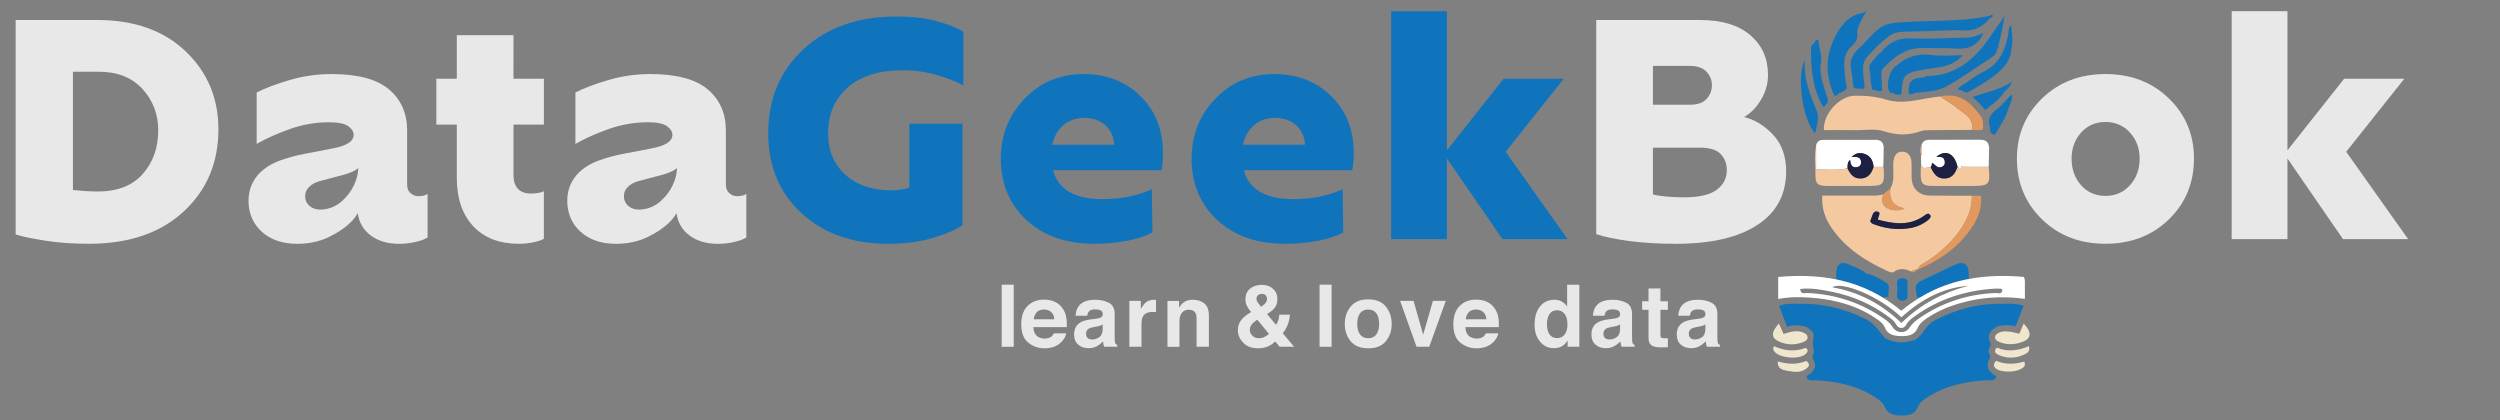 <?xml version="1.0" encoding="UTF-8"?>
<!-- Generator: Adobe Illustrator 16.2.0, SVG Export Plug-In . SVG Version: 6.00 Build 0)  -->
<svg xmlns="http://www.w3.org/2000/svg" xmlns:xlink="http://www.w3.org/1999/xlink" version="1.1" id="Layer_1" x="0px" y="0px" width="250px" height="42px" viewBox="0 0 250 42" xml:space="preserve">
<rect x="0" y="0" width="250" height="42" fill="#808080" stroke="none"/>
<g>
	<path fill="none" d="M186,1.516c-0.47,0.46-1.035,0.82-1.406,1.391C184.965,2.336,185.53,1.978,186,1.516z"></path>
	<path fill="none" d="M193.058,16.693L193.058,16.693c-0.143,0-0.303,0.065-0.455,0.094   C192.755,16.758,192.915,16.693,193.058,16.693L193.058,16.693L193.058,16.693L193.058,16.693L193.058,16.693z"></path>
	<path fill="none" d="M191.804,8.047c0.022-0.02,0.047-0.041,0.07-0.062c-0.025,0.022-0.053,0.044-0.077,0.066   C191.8,8.05,191.801,8.048,191.804,8.047z"></path>
	<path fill="none" d="M195.753,16.681c-0.209,0.602-0.502,1.121-1.229,1.166c-0.052,0.003-0.102,0.003-0.149,0.003   c-0.005,0-0.011-0.001-0.014-0.001c0.003,0,0.009,0.001,0.014,0.001l0,0c0.048,0.002,0.098,0,0.149-0.003   C195.251,17.802,195.544,17.282,195.753,16.681c-0.058-0.28-0.147-0.517-0.254-0.714C195.605,16.164,195.695,16.401,195.753,16.681   z"></path>
	<path fill="none" d="M191.507,8.47V8.469c-0.002,0.004-0.002,0.005-0.003,0.007C191.505,8.474,191.505,8.473,191.507,8.47z"></path>
	<path fill="none" d="M192.517,7.729c-0.023-0.003-0.046-0.005-0.071-0.01c0.021,0.003,0.041,0.007,0.063,0.009   C192.512,7.729,192.513,7.729,192.517,7.729z"></path>
	<path fill="none" d="M194.321,15.801c-0.174-0.155-0.453-0.087-0.69-0.116l0,0c0,0,0,0,0,0.002l0,0l0,0   C193.868,15.716,194.147,15.647,194.321,15.801c0.058,0.053,0.105,0.128,0.135,0.243c0.014,0.055,0.023,0.109,0.027,0.162   c-0.004-0.053-0.014-0.107-0.027-0.162C194.427,15.929,194.379,15.854,194.321,15.801z"></path>
	<path fill="none" d="M193.364,17.258c0.004,0.004,0.007,0.007,0.008,0.011c-0.004-0.007-0.01-0.014-0.013-0.021   C193.359,17.251,193.362,17.255,193.364,17.258z"></path>
	<path fill="none" d="M193.475,17.404c0.013,0.016,0.026,0.029,0.041,0.043c-0.02-0.021-0.038-0.042-0.058-0.063   C193.464,17.39,193.469,17.399,193.475,17.404z"></path>
	<path fill="none" d="M193.134,16.849c0.001,0.005,0.004,0.008,0.005,0.012c-0.004-0.007-0.005-0.012-0.008-0.017   C193.132,16.845,193.132,16.847,193.134,16.849z"></path>
	<path fill="none" d="M192.721,7.717c0.001,0,0.004-0.001,0.006-0.001c-0.032,0.01-0.064,0.015-0.097,0.017   C192.66,7.73,192.691,7.726,192.721,7.717z"></path>
	<path fill="none" d="M186.265,4.707c-0.552,0.555-0.741,1.15-0.748,1.765C185.524,5.856,185.713,5.262,186.265,4.707z"></path>
	<path fill="none" d="M184.038,6.546c0.123,0.641,0.261,1.285,0.299,1.939C184.299,7.832,184.161,7.186,184.038,6.546z"></path>
	<path fill="none" d="M193.888,17.735c0.004,0.002,0.01,0.005,0.015,0.008c0.018,0.007,0.036,0.014,0.054,0.021   c0.017,0.007,0.034,0.015,0.052,0.022c0.004,0,0.009,0.002,0.013,0.003c0,0,0.002,0,0.003,0c-0.051-0.017-0.101-0.038-0.147-0.062   C193.88,17.731,193.882,17.734,193.888,17.735z"></path>
	<path fill="none" d="M195.707,27.675c-0.009-0.002-0.016-0.002-0.022-0.003c-0.089-0.021-0.159-0.048-0.224-0.083   c0.064,0.032,0.135,0.062,0.222,0.083C195.691,27.673,195.698,27.673,195.707,27.675z"></path>
	<path fill="none" d="M196.289,26.986c0.021,0.089,0.025,0.189,0.016,0.302c-0.008,0.096-0.033,0.172-0.07,0.23   c-0.073,0.118-0.196,0.168-0.334,0.176l0,0c0.14-0.008,0.261-0.058,0.334-0.176c0.037-0.059,0.063-0.135,0.07-0.23   C196.314,27.176,196.311,27.075,196.289,26.986c-0.062-0.268-0.264-0.422-0.616-0.439l0,0   C196.025,26.564,196.228,26.719,196.289,26.986z"></path>
	<path fill="none" d="M195.461,26.549c-0.023,0.022-0.049,0.046-0.074,0.07C195.412,26.595,195.438,26.572,195.461,26.549   L195.461,26.549l-0.032-0.034l0.016,0.017L195.461,26.549z"></path>
	<path fill="none" d="M194.745,27.895c0.003-0.177-0.045-0.306-0.139-0.384l0,0C194.699,27.589,194.746,27.718,194.745,27.895   c-0.004,0.26-0.096,0.482-0.291,0.571c-0.065,0.028-0.143,0.047-0.232,0.043c0.091,0.004,0.167-0.015,0.232-0.043   C194.649,28.377,194.741,28.154,194.745,27.895z"></path>
	<path fill="none" d="M189.337,8.44c0.021,0.103,0.046,0.205,0.072,0.306c0.007,0.036,0.016,0.07,0.023,0.106   c-0.008-0.036-0.017-0.07-0.023-0.106C189.383,8.643,189.361,8.542,189.337,8.44z"></path>
	<path fill="none" d="M194.123,28.494L194.123,28.494c0.003,0,0.007,0.003,0.01,0.004C194.13,28.497,194.126,28.494,194.123,28.494z   "></path>
	<path fill="none" d="M199.432,28.865c-2.884,0.185-5.543,1.024-7.902,2.726c-0.339,0.243-0.679,0.468-0.897,0.874   c-0.247,0.457-0.766,0.441-1.018-0.025c-0.192-0.359-0.486-0.561-0.781-0.778c-1.673-1.239-3.543-2.052-5.571-2.469   c-1.055-0.215-2.128-0.426-3.24-0.296c0.046,0.595,0.449,0.393,0.688,0.401c2.853,0.12,5.446,0.982,7.776,2.628   c0.303,0.212,0.574,0.444,0.783,0.784c0.396,0.651,1.293,0.676,1.697,0.039c0.271-0.424,0.63-0.7,1.02-0.967   c2.291-1.559,4.823-2.377,7.594-2.482c0.242-0.008,0.655,0.188,0.651-0.341c-0.045-0.032-0.083-0.083-0.122-0.087   C199.882,28.863,199.656,28.85,199.432,28.865z"></path>
	<path fill="none" d="M192.865,28.276c0.183,0.043,0.296,0.175,0.308,0.417c0.014,0.203-0.031,0.362-0.126,0.48   c0.095-0.118,0.14-0.277,0.128-0.48C193.161,28.451,193.048,28.319,192.865,28.276z"></path>
	<path fill="none" d="M189.451,8.951c0.002,0,0.002,0.002,0.002,0.003c0-0.001,0-0.001,0-0.003H189.451z"></path>
	<path fill="none" d="M194.043,28.478c-0.004-0.001-0.01-0.003-0.014-0.006c0,0,0,0-0.002-0.001   C194.032,28.475,194.036,28.477,194.043,28.478L194.043,28.478z"></path>
	<path fill="none" d="M193.69,28.167c-0.004-0.005-0.005-0.013-0.008-0.017c0.003,0.006,0.004,0.013,0.008,0.019   C193.69,28.169,193.69,28.169,193.69,28.167z"></path>
	<path fill="none" d="M192.354,28.326c-0.002,0.001-0.002,0.001-0.002,0.001c0.002-0.001,0.003-0.003,0.006-0.003   C192.355,28.324,192.354,28.324,192.354,28.326L192.354,28.326z"></path>
	<path fill="none" d="M193.66,28.081c0-0.004-0.002-0.005-0.002-0.008l0,0C193.658,28.076,193.66,28.077,193.66,28.081   L193.66,28.081z"></path>
	<path fill="none" d="M192.455,28.292c0.006-0.003,0.009-0.003,0.016-0.004c-0.001,0-0.004,0.001-0.004,0.001   C192.464,28.289,192.461,28.289,192.455,28.292z"></path>
	<path fill="none" d="M193.818,28.352c-0.003-0.003-0.007-0.007-0.01-0.011C193.812,28.345,193.815,28.349,193.818,28.352   L193.818,28.352z"></path>
	<path fill="none" d="M196.858,28.57c-2.627,0.205-4.78,1.412-6.721,3.154c-2.228-2.118-6.016-3.651-6.902-2.993   c2.742,0.476,4.969,1.722,6.909,3.563C192.072,30.402,194.33,29.241,196.858,28.57z"></path>
	<path fill="none" d="M194.049,28.479c-0.001-0.002-0.001-0.002-0.003-0.002l0,0C194.048,28.478,194.048,28.478,194.049,28.479z"></path>
	<path fill="none" d="M193.973,28.451c-0.011-0.005-0.02-0.009-0.027-0.015c-0.002,0-0.002,0-0.003,0   C193.952,28.439,193.962,28.446,193.973,28.451L193.973,28.451z"></path>
	<path fill="none" d="M193.892,28.407c-0.006-0.003-0.016-0.01-0.021-0.016c-0.002,0-0.004-0.001-0.005-0.003   c0.008,0.007,0.019,0.015,0.026,0.021C193.892,28.407,193.892,28.407,193.892,28.407z"></path>
	<path fill="none" d="M184.494,27.663c-0.044-0.018-0.089-0.039-0.131-0.067c-0.006-0.003-0.011-0.007-0.018-0.011   c0.005,0.004,0.012,0.01,0.018,0.013C184.405,27.625,184.45,27.646,184.494,27.663z"></path>
	<path fill="none" d="M186.764,28.432c-0.015,0.014-0.033,0.027-0.052,0.037c0,0,0-0.001,0.002-0.001   C186.73,28.458,186.749,28.445,186.764,28.432z"></path>
	<path fill="none" d="M186.285,28.545c-0.001,0-0.005,0-0.008,0l0,0C186.28,28.545,186.284,28.545,186.285,28.545z"></path>
	<path fill="none" d="M185.916,28.389c-0.008-0.01-0.017-0.018-0.023-0.029c0.001,0,0.001,0.004,0.003,0.007   C185.9,28.374,185.909,28.381,185.916,28.389z"></path>
	<path fill="none" d="M184.099,27.213c0,0.002,0.001,0.006,0.001,0.01c-0.009-0.055-0.006-0.112,0.014-0.17   c0.011-0.029,0.022-0.054,0.034-0.08c-0.002,0.001-0.002,0.003-0.003,0.004c-0.011,0.026-0.022,0.049-0.031,0.076   c-0.008,0.026-0.015,0.055-0.017,0.08c0,0.006,0,0.011,0,0.014C184.094,27.169,184.094,27.191,184.099,27.213z"></path>
	<path fill="none" d="M184.699,26.536c0.111-0.017,0.232-0.017,0.359,0c0.003,0.003,0.004,0,0.009,0.003   c-0.005-0.003-0.006-0.003-0.009-0.003c0-0.001-0.002-0.003-0.004-0.005c0.002,0.002,0.004,0.004,0.004,0.005   C184.932,26.52,184.811,26.52,184.699,26.536z"></path>
	<path fill="none" d="M186.631,27.352c-0.202,0.054-0.421,0.073-0.601,0.17C186.21,27.425,186.429,27.406,186.631,27.352z"></path>
	<path fill="none" d="M187.734,28.317c0.147,0,0.285,0.062,0.385,0.16C188.02,28.379,187.882,28.317,187.734,28.317z"></path>
	<path fill="none" d="M185.8,27.769c0,0.002,0,0.002-0.002,0.003c0,0,0,0,0,0.003C185.798,27.771,185.8,27.771,185.8,27.769   L185.8,27.769z"></path>
	<path fill="none" d="M186.91,28.035c0.004,0.076-0.004,0.152-0.039,0.237c-0.027,0.068-0.064,0.119-0.107,0.159   c0.043-0.04,0.08-0.091,0.107-0.159C186.906,28.188,186.914,28.111,186.91,28.035z"></path>
	<path fill="none" d="M184.511,27.669c0.045,0.018,0.09,0.028,0.134,0.033C184.601,27.697,184.556,27.685,184.511,27.669z"></path>
	<path fill="none" d="M196.14,16.736c-0.022-0.029-0.07-0.074-0.063-0.084C196.069,16.662,196.117,16.707,196.14,16.736   L196.14,16.736z"></path>
	<path fill="none" d="M192.553,28.271c0.036-0.006,0.07-0.009,0.107-0.013h-0.001C192.623,28.263,192.589,28.266,192.553,28.271z"></path>
	<path fill="none" d="M184.336,26.697c-0.025,0.024-0.05,0.048-0.073,0.077c-0.024,0.025-0.044,0.058-0.063,0.09   c-0.004,0.004-0.004,0.006-0.005,0.007v0.002c0.021-0.035,0.043-0.07,0.067-0.099C184.286,26.745,184.311,26.722,184.336,26.697z"></path>
	<path fill="none" d="M185.082,27.554c-0.001,0.001-0.004,0.003-0.005,0.005c-0.002,0-0.002,0.002-0.005,0.004   C185.075,27.559,185.078,27.557,185.082,27.554L185.082,27.554z"></path>
	<path fill="none" d="M184.865,27.682c-0.011,0.003-0.021,0.009-0.036,0.01c0.015-0.003,0.027-0.005,0.038-0.01   C184.867,27.682,184.867,27.682,184.865,27.682z"></path>
	<path fill="none" d="M185.797,27.781c-0.013,0.028-0.021,0.058-0.026,0.088c0.006-0.03,0.014-0.062,0.026-0.091   C185.797,27.778,185.797,27.778,185.797,27.781z"></path>
	<path fill="none" d="M184.901,27.669c0,0-0.002,0-0.003,0.003c0.004-0.003,0.01-0.004,0.013-0.006   C184.908,27.668,184.904,27.668,184.901,27.669z"></path>
	<path fill="none" d="M184.774,27.7c-0.008,0.002-0.015,0.002-0.021,0.004c-0.006,0-0.009,0.001-0.012,0.001   c0.021-0.001,0.045-0.005,0.067-0.008C184.797,27.698,184.785,27.698,184.774,27.7z"></path>
	<path fill="none" d="M186.933,17.486c0.198-0.207,0.328-0.485,0.424-0.801c-0.001,0-0.001,0-0.001,0   c0-0.017-0.002-0.035-0.004-0.051c0,0.017,0.004,0.034,0.004,0.051C187.261,17,187.131,17.279,186.933,17.486z"></path>
	<path fill="none" d="M187.336,16.508c-0.003-0.029-0.01-0.056-0.016-0.083c0.006,0.031,0.013,0.062,0.018,0.094   C187.338,16.515,187.338,16.512,187.336,16.508z"></path>
	<path fill="none" d="M187.304,16.341c-0.002-0.012-0.007-0.023-0.011-0.038c0.006,0.021,0.011,0.04,0.016,0.06   C187.308,16.354,187.308,16.348,187.304,16.341z"></path>
	<path fill="none" d="M186.712,15.507c-0.097-0.056-0.2-0.106-0.325-0.144c-0.029-0.008-0.059-0.013-0.089-0.021   c0.03,0.007,0.06,0.012,0.089,0.021C186.512,15.401,186.615,15.451,186.712,15.507z"></path>
	<path fill="none" d="M187.128,15.9c-0.01-0.016-0.022-0.029-0.032-0.045c0.017,0.026,0.035,0.053,0.051,0.082   C187.139,15.926,187.135,15.912,187.128,15.9z"></path>
	<path fill="none" d="M185.501,15.69c-0.105,0-0.221,0.008-0.339,0.019l0,0C185.28,15.698,185.396,15.69,185.501,15.69   c0.007,0,0.014,0,0.02,0s0.011,0.002,0.017,0.002C185.524,15.692,185.515,15.69,185.501,15.69L185.501,15.69z"></path>
	<path fill="none" d="M192.978,21.457c-0.019-0.022-0.039-0.04-0.059-0.054C192.938,21.417,192.959,21.435,192.978,21.457   c0.18,0.205,0.029,0.389-0.15,0.534c-0.526,0.428-1.136,0.695-1.79,0.811c-0.31,0.053-0.617,0.083-0.923,0.094l0,0   c0.309-0.009,0.613-0.041,0.923-0.094c0.654-0.112,1.264-0.383,1.79-0.811C193.007,21.846,193.159,21.662,192.978,21.457z"></path>
	<path fill="none" d="M185.001,15.984c0,0.001,0,0.001,0,0.001c0.029,0.231,0.074,0.451,0.192,0.591   C185.075,16.437,185.03,16.216,185.001,15.984z"></path>
	<path fill="none" d="M187.021,15.756L187.021,15.756c-0.009-0.007-0.014-0.012-0.019-0.019c0.019,0.022,0.039,0.046,0.056,0.07   C187.048,15.791,187.035,15.772,187.021,15.756z"></path>
	<path fill="none" d="M185.853,15.758v-0.002h-0.001c0.019,0.011,0.035,0.019,0.052,0.031c0-0.001,0-0.001,0-0.001   C185.887,15.775,185.87,15.767,185.853,15.758z"></path>
	<path fill="none" d="M185.926,15.804L185.926,15.804c-0.003-0.001-0.003-0.001-0.003-0.001c0.016,0.01,0.028,0.027,0.043,0.043   C185.951,15.832,185.941,15.816,185.926,15.804L185.926,15.804z"></path>
	<path fill="none" d="M184.753,16.659c0,0.001,0,0.005,0,0.006c0,0.007,0,0.014,0,0.021c0,0,0,0,0-0.001   C184.753,16.676,184.753,16.667,184.753,16.659z"></path>
	<path fill="none" d="M185.736,15.716c0.003,0.001,0.007,0.001,0.01,0.003c-0.007-0.003-0.013-0.003-0.02-0.003   C185.732,15.716,185.733,15.716,185.736,15.716z"></path>
	<path fill="none" d="M184.745,16.795c0,0.007,0,0.015-0.001,0.022l0,0l0,0C184.745,16.811,184.745,16.802,184.745,16.795z"></path>
	<path fill="none" d="M187.681,21.149c-0.026-0.003-0.052-0.003-0.077-0.002C187.629,21.146,187.654,21.146,187.681,21.149   L187.681,21.149z"></path>
	<path fill="none" d="M185.662,15.702c-0.014-0.001-0.026-0.003-0.039-0.005c-0.003,0-0.004,0-0.004,0   c0.015,0.001,0.029,0.003,0.046,0.005C185.663,15.702,185.663,15.702,185.662,15.702C185.663,15.702,185.663,15.702,185.662,15.702   z"></path>
	<path fill="none" d="M193.642,25.453c0.16-0.126,0.32-0.256,0.478-0.392c-0.158,0.136-0.323,0.269-0.487,0.399   C193.635,25.458,193.638,25.455,193.642,25.453z"></path>
	<path fill="none" d="M185.853,15.756c0,0.002,0,0.002,0,0.002c-0.007-0.003-0.015-0.007-0.023-0.01h0.002   C185.838,15.751,185.845,15.753,185.853,15.756C185.852,15.756,185.852,15.756,185.853,15.756z"></path>
	<path fill="none" d="M185.81,15.74L185.81,15.74c-0.001-0.002-0.003-0.002-0.004-0.002c-0.018-0.006-0.038-0.013-0.06-0.018   c-0.003-0.002-0.007-0.002-0.008-0.003C185.762,15.723,185.786,15.731,185.81,15.74c-0.003-0.002-0.003-0.002-0.004-0.002   C185.807,15.737,185.809,15.737,185.81,15.74z"></path>
	<path fill="none" d="M187.048,22.048c0,0.002,0,0.004,0,0.006c0-0.004,0-0.009,0.001-0.013   C187.049,22.042,187.048,22.046,187.048,22.048z"></path>
	<path fill="none" d="M188.626,20.754c0.422,0.309,1.329,0.392,1.836,0.084c0,0,0,0,0-0.002   C189.955,21.146,189.048,21.063,188.626,20.754z"></path>
	<path fill="none" d="M188.226,19.947c-0.012,0.301,0.09,0.578,0.4,0.807C188.315,20.525,188.214,20.25,188.226,19.947z"></path>
	<path fill="none" d="M189.011,19.22c0-0.024,0.001-0.048,0.004-0.069C189.012,19.172,189.011,19.196,189.011,19.22L189.011,19.22z"></path>
	<path fill="none" d="M189.239,20.138L189.239,20.138c0.035,0.052,0.071,0.104,0.115,0.151   C189.311,20.242,189.275,20.19,189.239,20.138z"></path>
	<path fill="none" d="M189.214,20.09c-0.025-0.041-0.048-0.083-0.067-0.125c0-0.002,0-0.002,0-0.002   C189.166,20.008,189.188,20.05,189.214,20.09C189.214,20.091,189.214,20.091,189.214,20.09z"></path>
	<path fill="none" d="M191.654,26.956c0.029,0,0.058,0.001,0.088,0.007C191.712,26.957,191.684,26.956,191.654,26.956   L191.654,26.956z"></path>
	<path fill="none" d="M193.52,25.551c0.002-0.003,0.006-0.005,0.009-0.007c-0.167,0.129-0.333,0.257-0.506,0.381   C193.189,25.802,193.355,25.677,193.52,25.551z"></path>
	<path fill="none" d="M187.853,21.695c-0.031,0.09-0.061,0.182-0.063,0.27c0.202,0.056,0.404,0.105,0.606,0.15   c0.506,0.113,1.005,0.192,1.498,0.205l0,0c-0.493-0.013-0.992-0.092-1.498-0.205c-0.199-0.045-0.403-0.095-0.606-0.15   C187.792,21.877,187.821,21.785,187.853,21.695c0.095-0.266,0.223-0.501-0.172-0.546l0,0   C188.075,21.194,187.947,21.429,187.853,21.695z"></path>
	<path fill="none" d="M194.119,25.062c1.05-0.898,1.95-1.926,2.568-3.219C196.069,23.136,195.169,24.163,194.119,25.062z"></path>
	<path fill="none" d="M191.921,21.877L191.921,21.877c0.005-0.003,0.01-0.006,0.014-0.006   C191.931,21.871,191.928,21.874,191.921,21.877z"></path>
	<path fill="none" d="M192.646,21.419c-0.003,0.002-0.007,0.003-0.01,0.006c0,0,0.001,0,0.003-0.002   C192.641,21.422,192.644,21.421,192.646,21.419z"></path>
	<path fill="none" d="M187.087,21.936c0,0.001,0,0.003-0.004,0.004c0.004-0.003,0.004-0.006,0.006-0.008   C187.087,21.934,187.087,21.934,187.087,21.936z"></path>
	<path fill="none" d="M192.614,21.438c-0.002,0.001-0.003,0.003-0.006,0.003c0.003,0,0.003,0,0.003,0   C192.611,21.439,192.612,21.438,192.614,21.438z"></path>
	<path fill="none" d="M192.856,21.378c0.018,0.005,0.031,0.012,0.047,0.019C192.888,21.39,192.874,21.383,192.856,21.378   c-0.015-0.003-0.03-0.004-0.046-0.007c-0.001,0-0.001,0.002-0.001,0.002s0,0,0.001,0C192.826,21.374,192.842,21.375,192.856,21.378   z"></path>
	<path fill="none" d="M191.672,21.993L191.672,21.993c0.012-0.003,0.021-0.009,0.031-0.012   C191.693,21.984,191.684,21.99,191.672,21.993z"></path>
	<path fill="none" d="M187.132,21.834c0.041-0.098,0.073-0.21,0.114-0.315C187.205,21.624,187.173,21.736,187.132,21.834z"></path>
	<path fill="none" d="M187.436,21.21c-0.003,0.002-0.003,0.003-0.007,0.006c0.024-0.019,0.049-0.035,0.076-0.047   C187.479,21.179,187.458,21.194,187.436,21.21z"></path>
	<path fill="none" d="M187.208,22.339c0.003,0,0.003,0,0.003,0.001c0.002,0,0.004,0,0.005,0c-0.005-0.001-0.008-0.003-0.011-0.006   C187.208,22.337,187.208,22.337,187.208,22.339z"></path>
	<path fill="none" d="M65.431,17.689c-0.527,0.137-1.038,0.273-1.535,0.41c-0.498,0.137-0.872,0.34-1.125,0.614   c-0.137,0.137-0.234,0.277-0.292,0.422c-0.058,0.147-0.089,0.317-0.089,0.513c0,0.369,0.142,0.681,0.425,0.935   c0.281,0.253,0.646,0.379,1.094,0.379c0.429,0,0.853-0.091,1.271-0.276c0.419-0.185,0.785-0.444,1.097-0.776   c0.388-0.369,0.714-0.821,0.978-1.358c0.263-0.535,0.414-1.104,0.453-1.708v-0.03c-0.273,0.216-0.613,0.39-1.022,0.525   C66.278,17.476,65.858,17.593,65.431,17.689z"></path>
	<path fill="none" d="M104.401,30.952c-0.308,0-0.547,0.087-0.716,0.262c-0.171,0.176-0.277,0.413-0.321,0.712h2.069   c-0.022-0.319-0.128-0.562-0.321-0.727C104.922,31.034,104.685,30.952,104.401,30.952z"></path>
	<path fill="none" d="M127.497,30.677c0.175-0.117,0.301-0.219,0.376-0.301c0.146-0.15,0.219-0.316,0.219-0.493   c0-0.131-0.042-0.244-0.131-0.347c-0.088-0.102-0.221-0.151-0.396-0.151c-0.113,0-0.216,0.029-0.313,0.088   c-0.145,0.089-0.217,0.225-0.217,0.414c0,0.111,0.041,0.231,0.121,0.354C127.208,30.323,127.323,30.468,127.497,30.677z"></path>
	<path fill="none" d="M126.52,32.5c-0.097,0.152-0.146,0.319-0.146,0.502c0,0.205,0.086,0.395,0.255,0.566   c0.171,0.171,0.388,0.256,0.652,0.256c0.202,0,0.39-0.044,0.571-0.136c0.178-0.088,0.322-0.19,0.434-0.3l-1.162-1.415   C126.819,32.172,126.617,32.348,126.52,32.5z"></path>
	<path fill="none" d="M130.495,14.475c-0.042-0.816-0.337-1.469-0.893-1.956c-0.555-0.487-1.251-0.731-2.088-0.731   c-0.839,0-1.54,0.244-2.105,0.731c-0.564,0.487-0.935,1.14-1.11,1.956H130.495L130.495,14.475z"></path>
	<path fill="none" d="M136.822,30.952c-0.353,0-0.622,0.124-0.813,0.372c-0.189,0.248-0.285,0.602-0.285,1.063   c0,0.459,0.096,0.813,0.285,1.063c0.19,0.25,0.46,0.374,0.813,0.374c0.35,0,0.62-0.124,0.808-0.374   c0.187-0.25,0.282-0.604,0.282-1.063c0-0.462-0.096-0.815-0.282-1.063C137.442,31.076,137.172,30.952,136.822,30.952z"></path>
	<path fill="none" d="M147.607,30.952c-0.31,0-0.549,0.087-0.719,0.262c-0.17,0.176-0.276,0.413-0.32,0.712h2.069   c-0.022-0.319-0.129-0.562-0.319-0.727C148.127,31.034,147.89,30.952,147.607,30.952z"></path>
	<path fill="none" d="M109.717,32.642l-0.275,0.05c-0.254,0.047-0.439,0.101-0.55,0.163c-0.19,0.11-0.284,0.281-0.284,0.512   c0,0.206,0.057,0.352,0.173,0.444c0.114,0.09,0.257,0.138,0.422,0.138c0.261,0,0.504-0.076,0.725-0.229   c0.222-0.151,0.336-0.429,0.345-0.828v-0.448c-0.077,0.048-0.156,0.087-0.234,0.116S109.854,32.616,109.717,32.642z"></path>
	<path fill="none" d="M110.525,12.519c-0.555-0.487-1.252-0.731-2.089-0.731c-0.627,0-1.179,0.137-1.654,0.412   c-0.159,0.09-0.308,0.198-0.449,0.319c-0.53,0.456-0.885,1.059-1.073,1.806c-0.01,0.051-0.025,0.099-0.038,0.15l0,0h6.194h0.001   C111.376,13.658,111.081,13.005,110.525,12.519z"></path>
	<path fill="none" d="M9.862,7.172L9.862,7.172h-2.57v11.831c0.388,0.042,0.793,0.074,1.212,0.103   c0.418,0.029,0.842,0.045,1.269,0.045l0,0c1.969,0,3.467-0.585,4.5-1.753c1.032-1.169,1.548-2.62,1.548-4.354   c0-1.617-0.526-3-1.577-4.149C13.192,7.746,11.732,7.172,9.862,7.172z"></path>
	<path fill="none" d="M34.813,17.338c-0.41,0.137-0.828,0.255-1.258,0.351c-0.524,0.137-1.035,0.273-1.532,0.41   c-0.106,0.03-0.205,0.062-0.3,0.098c-0.018,0.005-0.033,0.011-0.05,0.018c-0.003,0.001-0.005,0.003-0.011,0.003   c-0.101,0.041-0.196,0.085-0.285,0.133c-0.191,0.103-0.35,0.224-0.48,0.362c-0.135,0.137-0.232,0.277-0.292,0.422   c-0.056,0.147-0.087,0.317-0.087,0.513c0,0.369,0.142,0.681,0.424,0.935c0.284,0.253,0.647,0.379,1.095,0.379l0,0   c0.429,0,0.853-0.091,1.271-0.276c0.418-0.185,0.784-0.444,1.095-0.774c0.39-0.371,0.716-0.824,0.979-1.358   c0.263-0.537,0.414-1.105,0.453-1.71l0,0v-0.03l0,0C35.561,17.028,35.221,17.202,34.813,17.338z"></path>
	<path fill="none" d="M170.664,9.889c0.352-0.39,0.527-0.848,0.527-1.374l0,0c0-0.506-0.18-0.954-0.541-1.343   c-0.36-0.39-0.929-0.584-1.708-0.584h-3.651l0,0v3.885H169C169.762,10.473,170.313,10.278,170.664,9.889z"></path>
	<path fill="none" d="M170.053,14.767L170.053,14.767h-4.762v4.675c0.35,0.097,0.816,0.17,1.4,0.218   c0.586,0.049,1.15,0.074,1.695,0.074c1.519,0,2.616-0.253,3.287-0.759c0.167-0.126,0.314-0.263,0.441-0.408   c0.377-0.434,0.566-0.952,0.566-1.55c0-0.644-0.204-1.179-0.613-1.608C171.66,14.982,170.989,14.767,170.053,14.767z"></path>
	<path fill="none" d="M212.201,12.614c-0.483-0.278-1.035-0.416-1.655-0.416c-0.995,0-1.807,0.355-2.44,1.066   c-0.633,0.71-0.948,1.572-0.948,2.585c0,1.071,0.315,1.961,0.948,2.674c0.634,0.711,1.445,1.066,2.44,1.066   c0.994,0,1.811-0.355,2.452-1.066c0.644-0.713,0.966-1.603,0.966-2.674c0-1.012-0.322-1.875-0.966-2.585   C212.758,12.997,212.493,12.78,212.201,12.614z"></path>
	<path fill="none" d="M169.988,32.642l-0.274,0.05c-0.255,0.047-0.44,0.101-0.552,0.163c-0.189,0.11-0.283,0.281-0.283,0.512   c0,0.206,0.057,0.352,0.174,0.444c0.115,0.09,0.255,0.138,0.42,0.138c0.263,0,0.504-0.076,0.728-0.229   c0.218-0.151,0.334-0.429,0.341-0.828v-0.448c-0.074,0.048-0.153,0.087-0.231,0.116C170.232,32.589,170.124,32.616,169.988,32.642z   "></path>
	<path fill="none" d="M161.452,32.642l-0.273,0.05c-0.256,0.047-0.44,0.101-0.552,0.163c-0.189,0.11-0.285,0.281-0.285,0.512   c0,0.206,0.061,0.352,0.175,0.444c0.114,0.09,0.256,0.138,0.422,0.138c0.262,0,0.503-0.076,0.725-0.229   c0.222-0.151,0.334-0.429,0.343-0.828v-0.448c-0.074,0.048-0.153,0.087-0.231,0.116C161.697,32.589,161.59,32.616,161.452,32.642z"></path>
	<path fill="none" d="M156.321,31.243c-0.173-0.146-0.375-0.222-0.606-0.222c-0.35,0-0.608,0.134-0.772,0.4   c-0.164,0.265-0.248,0.595-0.248,0.987c0,0.425,0.084,0.765,0.251,1.019c0.169,0.253,0.421,0.382,0.763,0.382   c0.338,0,0.598-0.129,0.773-0.382c0.179-0.251,0.266-0.579,0.266-0.98C156.747,31.885,156.606,31.484,156.321,31.243z"></path>
	<path fill="#E8E8E8" d="M18.555,5.127C16.362,3.042,13.417,2,9.716,2H1.565v21.446c0.682,0.213,1.68,0.421,2.995,0.626   c1.314,0.205,2.76,0.306,4.339,0.306c3.973,0,7.123-1.069,9.451-3.212c2.327-2.142,3.491-4.888,3.491-8.239   C21.84,9.812,20.745,7.211,18.555,5.127z M14.274,17.397c-1.034,1.168-2.532,1.753-4.5,1.753l0,0c-0.427,0-0.851-0.016-1.269-0.045   c-0.419-0.029-0.824-0.061-1.212-0.103V7.172h2.57l0,0c1.87,0,3.33,0.574,4.383,1.725c1.051,1.147,1.577,2.532,1.577,4.148   C15.822,14.777,15.306,16.228,14.274,17.397z"></path>
	<path fill="#E8E8E8" d="M41.825,19.619c-0.273,0-0.526-0.098-0.76-0.292c-0.234-0.195-0.352-0.487-0.352-0.876v-5.406   c0-1.713-0.604-3.081-1.812-4.105c-1.208-1.021-3.125-1.534-5.754-1.534c-1.442,0-2.84,0.2-4.193,0.6   c-1.354,0.4-2.448,0.813-3.286,1.242v5.141c0.953-0.545,2.063-1.042,3.33-1.49c1.266-0.448,2.572-0.673,3.915-0.673   c0.916,0,1.553,0.131,1.916,0.395c0.359,0.263,0.54,0.55,0.54,0.862c0,0.117-0.025,0.229-0.073,0.335   c-0.048,0.108-0.113,0.2-0.192,0.279c-0.33,0.332-0.938,0.579-1.825,0.745c-0.885,0.167-1.825,0.345-2.819,0.541   c-0.837,0.157-1.661,0.379-2.469,0.671c-0.808,0.294-1.484,0.713-2.03,1.258c-0.332,0.332-0.6,0.729-0.803,1.198   c-0.205,0.467-0.307,1.003-0.307,1.606c0.019,1.266,0.473,2.293,1.358,3.083c0.887,0.789,2.061,1.182,3.522,1.182   c1.148,0,2.186-0.219,3.111-0.655c0.926-0.438,1.68-0.95,2.264-1.534c0.137-0.135,0.263-0.282,0.381-0.439   c0.116-0.153,0.212-0.301,0.292-0.436c0.117,0.915,0.545,1.656,1.285,2.22c0.74,0.563,1.695,0.847,2.862,0.847   c0.547,0,1.092-0.063,1.636-0.189c0.546-0.128,0.947-0.278,1.199-0.452v-4.354c-0.079,0.058-0.195,0.11-0.35,0.161   C42.252,19.594,42.06,19.619,41.825,19.619z M35.834,16.842L35.834,16.842c-0.039,0.605-0.189,1.173-0.453,1.71   c-0.263,0.535-0.589,0.987-0.979,1.358c-0.311,0.331-0.677,0.589-1.094,0.774c-0.42,0.185-0.844,0.276-1.271,0.276l0,0   c-0.45,0-0.813-0.126-1.096-0.379c-0.284-0.253-0.425-0.565-0.425-0.935c0-0.195,0.031-0.366,0.089-0.513   c0.058-0.146,0.155-0.286,0.292-0.422c0.128-0.138,0.287-0.258,0.48-0.362c0.087-0.048,0.183-0.092,0.286-0.131   c0.003-0.001,0.007-0.003,0.009-0.005c0.017-0.005,0.034-0.012,0.05-0.018c0.095-0.034,0.194-0.068,0.3-0.098   c0.497-0.136,1.008-0.273,1.535-0.408c0.429-0.098,0.847-0.215,1.255-0.353c0.409-0.135,0.749-0.311,1.022-0.524c0,0,0,0,0.001,0   v0.029h-0.001V16.842z"></path>
	<path fill="#E8E8E8" d="M51.35,3.521H45.68v4.352h-2.045v4.588h2.045v5.344c0,2.045,0.55,3.653,1.651,4.823   c1.1,1.168,2.615,1.75,4.543,1.75c0.506,0,0.995-0.047,1.461-0.145c0.468-0.098,0.819-0.213,1.051-0.351v-4.762   c-0.136,0.077-0.33,0.136-0.583,0.177c-0.254,0.037-0.498,0.056-0.731,0.056c-0.564,0-0.993-0.159-1.285-0.48   c-0.292-0.321-0.437-0.765-0.437-1.331v-5.083h3.038V7.873h-3.04L51.35,3.521L51.35,3.521z"></path>
	<path fill="#E8E8E8" d="M73.699,19.619c-0.273,0-0.526-0.098-0.76-0.292c-0.234-0.195-0.351-0.487-0.351-0.876v-5.406   c0-1.713-0.605-3.081-1.813-4.105c-1.206-1.021-3.125-1.534-5.754-1.534c-1.44,0-2.838,0.2-4.193,0.6   c-1.354,0.4-2.448,0.813-3.286,1.242v5.141c0.953-0.545,2.063-1.042,3.332-1.49c1.264-0.448,2.57-0.673,3.915-0.673   c0.914,0,1.553,0.131,1.912,0.395c0.36,0.263,0.542,0.55,0.542,0.862c0,0.117-0.025,0.229-0.073,0.335   c-0.048,0.108-0.113,0.2-0.19,0.279c-0.332,0.332-0.94,0.579-1.827,0.745c-0.885,0.167-1.827,0.345-2.82,0.541   c-0.836,0.157-1.661,0.379-2.467,0.671c-0.809,0.294-1.486,0.713-2.031,1.258c-0.332,0.332-0.6,0.729-0.803,1.198   c-0.205,0.467-0.307,1.003-0.307,1.606c0.019,1.266,0.473,2.293,1.358,3.083c0.887,0.789,2.061,1.182,3.522,1.182   c1.148,0,2.187-0.219,3.111-0.655c0.924-0.438,1.68-0.95,2.264-1.534c0.135-0.135,0.263-0.282,0.379-0.439   c0.118-0.153,0.213-0.301,0.293-0.436c0.117,0.915,0.545,1.656,1.285,2.22c0.74,0.563,1.695,0.847,2.864,0.847   c0.545,0,1.09-0.063,1.635-0.189c0.545-0.128,0.945-0.278,1.198-0.452v-4.354c-0.079,0.058-0.195,0.11-0.35,0.161   C74.126,19.594,73.932,19.619,73.699,19.619z M67.708,16.842c-0.038,0.605-0.189,1.173-0.453,1.71   c-0.263,0.535-0.589,0.987-0.978,1.358c-0.313,0.331-0.677,0.589-1.095,0.774c-0.42,0.185-0.842,0.276-1.273,0.276   c-0.446,0-0.813-0.126-1.094-0.379c-0.284-0.253-0.423-0.565-0.423-0.935c0-0.195,0.029-0.366,0.087-0.513   c0.058-0.146,0.155-0.286,0.292-0.422c0.253-0.271,0.627-0.477,1.125-0.614c0.497-0.136,1.008-0.273,1.535-0.408   c0.427-0.098,0.847-0.215,1.255-0.353c0.409-0.135,0.75-0.311,1.022-0.526V16.842L67.708,16.842z"></path>
	<path fill="#1074BC" d="M89.679,1.649c-3.875,0-6.987,1.092-9.335,3.272c-2.347,2.182-3.52,4.978-3.52,8.387   c0,3.291,1.105,5.96,3.316,8.005c2.212,2.045,5.116,3.067,8.722,3.067c1.654,0,3.144-0.199,4.47-0.6   c1.323-0.397,2.297-0.821,2.92-1.27V12.373h-5.317v6.397c-0.253,0.079-0.535,0.142-0.846,0.189   c-0.313,0.05-0.625,0.074-0.936,0.074c-1.928,0-3.467-0.521-4.617-1.563c-1.148-1.042-1.723-2.411-1.723-4.104   c0-1.948,0.658-3.491,1.972-4.63c1.315-1.14,3.149-1.711,5.507-1.711c1.169,0,2.304,0.161,3.404,0.484   c1.1,0.321,1.982,0.666,2.643,1.037V3.17c-0.622-0.389-1.509-0.741-2.657-1.052C92.533,1.805,91.2,1.649,89.679,1.649z"></path>
	<path fill="#1074BC" d="M108.377,7.406c-2.377,0-4.352,0.822-5.931,2.469c-1.578,1.646-2.367,3.637-2.367,5.974   c0,2.514,0.853,4.562,2.558,6.15c1.704,1.586,3.976,2.381,6.821,2.381c1.051,0,2.098-0.093,3.141-0.278   c1.042-0.184,1.922-0.472,2.645-0.86l-0.06-4.325c-0.545,0.273-1.24,0.505-2.09,0.7c-0.846,0.196-1.806,0.294-2.877,0.294   c-1.341,0-2.435-0.24-3.272-0.716c-0.837-0.479-1.382-1.203-1.635-2.177h10.838c0.039-0.195,0.075-0.434,0.103-0.716   c0.029-0.282,0.044-0.608,0.044-0.979c0-2.337-0.75-4.241-2.25-5.712C112.544,8.141,110.657,7.406,108.377,7.406z M111.415,14.475   h-6.194l0,0c0.012-0.051,0.027-0.099,0.038-0.148c0.188-0.749,0.543-1.352,1.073-1.808c0.142-0.122,0.291-0.229,0.449-0.319   c0.475-0.273,1.027-0.412,1.654-0.412c0.837,0,1.534,0.244,2.089,0.731c0.556,0.487,0.851,1.14,0.892,1.956H111.415L111.415,14.475   z"></path>
	<path fill="#1074BC" d="M132.175,19.619c-0.849,0.194-1.809,0.292-2.878,0.292c-1.343,0-2.436-0.24-3.272-0.716   c-0.837-0.479-1.384-1.203-1.637-2.177h10.84c0.04-0.195,0.073-0.432,0.103-0.716c0.029-0.282,0.043-0.608,0.043-0.979   c0-2.337-0.75-4.241-2.249-5.712c-1.5-1.469-3.39-2.204-5.669-2.204c-2.377,0-4.353,0.822-5.931,2.469   c-1.575,1.646-2.366,3.637-2.366,5.974c0,2.514,0.852,4.562,2.558,6.15c1.704,1.586,3.978,2.381,6.821,2.381   c1.051,0,2.099-0.093,3.141-0.278c1.043-0.184,1.924-0.472,2.644-0.86l-0.059-4.325C133.719,19.189,133.021,19.423,132.175,19.619z    M125.41,12.519c0.565-0.487,1.266-0.731,2.103-0.731c0.838,0,1.535,0.244,2.09,0.731c0.556,0.487,0.851,1.14,0.893,1.956h-0.002   h-6.194C124.475,13.658,124.845,13.005,125.41,12.519z"></path>
	<polygon fill="#1074BC" points="150.566,15.177 156.379,7.873 150.362,7.873 144.691,15.03 144.691,1.123 139.113,1.123    139.113,23.912 144.691,23.912 144.691,15.849 150.244,23.912 156.759,23.912  "></polygon>
	<path fill="#E8E8E8" d="M177.326,13.496c-0.855-0.924-1.829-1.522-2.92-1.796c0.661-0.37,1.227-0.945,1.693-1.724   c0.468-0.779,0.702-1.606,0.702-2.484c0-1.635-0.591-2.96-1.767-3.973C173.855,2.507,172.175,2,169.992,2h-10.369v21.415   c0.798,0.272,1.898,0.5,3.301,0.687c1.402,0.186,2.959,0.278,4.675,0.278c3.504,0,6.217-0.628,8.137-1.884   c1.918-1.256,2.878-3.044,2.878-5.362C178.613,15.635,178.184,14.422,177.326,13.496z M165.291,6.588L165.291,6.588h3.651   c0.779,0,1.348,0.194,1.708,0.584c0.361,0.39,0.541,0.837,0.541,1.343l0,0c0,0.526-0.176,0.984-0.527,1.374   c-0.351,0.389-0.902,0.584-1.664,0.584h-3.709V6.588L165.291,6.588z M172.115,18.567c-0.127,0.145-0.274,0.282-0.441,0.408   c-0.671,0.506-1.769,0.759-3.287,0.759c-0.545,0-1.109-0.024-1.695-0.074c-0.584-0.048-1.051-0.121-1.4-0.218v-4.675h4.762l0,0   c0.937,0,1.607,0.215,2.016,0.643c0.409,0.429,0.613,0.964,0.613,1.608C172.682,17.617,172.492,18.133,172.115,18.567z"></path>
	<path fill="#E8E8E8" d="M210.546,7.406c-2.553,0-4.665,0.813-6.342,2.438c-1.675,1.626-2.512,3.629-2.512,6.004   c0,2.435,0.837,4.464,2.512,6.09c1.677,1.627,3.789,2.44,6.342,2.44c2.551,0,4.665-0.813,6.341-2.44   c1.674-1.626,2.509-3.655,2.509-6.09c0-2.377-0.835-4.378-2.509-6.004C215.211,8.22,213.097,7.406,210.546,7.406z M212.998,18.521   c-0.642,0.71-1.458,1.068-2.452,1.068c-0.995,0-1.807-0.358-2.44-1.068c-0.633-0.711-0.948-1.601-0.948-2.672   c0-1.014,0.315-1.875,0.948-2.585c0.634-0.711,1.445-1.068,2.44-1.068c0.62,0,1.172,0.141,1.655,0.417   c0.292,0.168,0.557,0.383,0.797,0.649c0.644,0.712,0.966,1.574,0.966,2.587C213.964,16.92,213.642,17.81,212.998,18.521z"></path>
	<polygon fill="#E8E8E8" points="234.62,15.177 240.433,7.873 234.415,7.873 228.746,15.03 228.746,1.123 223.168,1.123    223.168,23.912 228.746,23.912 228.746,15.849 234.299,23.912 240.813,23.912  "></polygon>
	<path fill="#F5C99F" d="M191.654,26.956L191.654,26.956L191.654,26.956c0.029,0,0.058,0.001,0.088,0.007   c0.059-0.144,0.141-0.259,0.236-0.358c0.074-0.073,0.154-0.14,0.239-0.197c0.259-0.176,0.558-0.301,0.804-0.482   c0.174-0.124,0.34-0.252,0.507-0.381c0.034-0.028,0.07-0.057,0.104-0.083c0.164-0.131,0.329-0.264,0.487-0.399   c1.05-0.898,1.95-1.926,2.568-3.219c0.34-0.718,0.493-1.457,0.508-2.239c0-0.008,0.001-0.018,0.001-0.029   c-1.402-0.004-2.802-0.003-4.203-0.022c-1.12-0.013-1.813-0.707-1.832-1.817c-0.006-0.452,0.003-0.902-0.003-1.355   c-0.006-0.767-0.33-1.2-0.897-1.215c-0.61-0.019-0.915,0.406-0.938,1.234c-0.022,0.818,0.163,1.666-0.282,2.438l0,0   c0,0.003,0,0.008,0,0.014c-0.016,0.103-0.023,0.202-0.026,0.299c-0.003,0.021-0.004,0.045-0.004,0.069   c-0.003,0.121,0.005,0.236,0.022,0.348c0.007,0.055,0.017,0.107,0.03,0.16c0.018,0.065,0.038,0.126,0.062,0.187   c0.006,0.017,0.016,0.032,0.021,0.048c0,0.001,0,0.001,0,0.001c0.02,0.045,0.042,0.086,0.067,0.127c0,0.001,0,0.001,0,0.001   c0.009,0.016,0.017,0.031,0.025,0.047l0,0c0.036,0.052,0.071,0.104,0.115,0.151c0.234,0.267,0.598,0.453,1.107,0.546l0,0   c0,0.002,0,0.002,0,0.002c-0.507,0.308-1.414,0.225-1.836-0.084c-0.311-0.229-0.412-0.504-0.4-0.807   c0.004-0.076,0.011-0.153,0.026-0.232c0.018-0.093,0.041-0.189,0.073-0.286c-0.41,0.135-0.834,0.131-1.259,0.129   c-1.606-0.005-3.211-0.001-4.841-0.001c-0.079,1.259,0.295,2.31,0.955,3.261c1.437,2.078,3.495,3.353,5.747,4.367   c0.193,0.089,0.344,0.077,0.522-0.04c0.53-0.359,1.075-0.277,1.614-0.015c0.029-0.005,0.059-0.015,0.085-0.023   C191.317,27.051,191.475,26.956,191.654,26.956z M191.037,22.802c-0.31,0.053-0.614,0.083-0.923,0.094h-0.002   c-0.02,0-0.041,0-0.063,0c-0.092,0.002-0.187,0.003-0.277,0.002c-0.128-0.003-0.257-0.011-0.384-0.021   c-0.007-0.001-0.014-0.001-0.022-0.003c-0.098-0.007-0.199-0.017-0.299-0.03c-0.016-0.002-0.03-0.003-0.044-0.006   c-0.092-0.013-0.184-0.026-0.271-0.042c-0.022-0.003-0.043-0.007-0.063-0.013c-0.084-0.016-0.169-0.032-0.253-0.051   c-0.025-0.006-0.049-0.01-0.073-0.016c-0.082-0.019-0.164-0.041-0.242-0.062c-0.028-0.007-0.055-0.014-0.08-0.02   c-0.081-0.025-0.164-0.048-0.247-0.076c-0.022-0.007-0.045-0.014-0.067-0.021c-0.105-0.034-0.211-0.07-0.313-0.108   c-0.032-0.011-0.063-0.022-0.093-0.036c-0.007-0.003-0.011-0.006-0.018-0.009c-0.031-0.014-0.06-0.029-0.085-0.045   c-0.001,0-0.003,0-0.005-0.001c0,0,0,0-0.003-0.002c0,0-0.002-0.003-0.003-0.004c-0.022-0.012-0.044-0.027-0.062-0.042   c-0.002-0.002-0.005-0.002-0.005-0.003c-0.056-0.047-0.091-0.102-0.095-0.172c-0.002-0.001-0.002-0.001-0.002-0.004   c-0.001-0.019,0.002-0.036,0.006-0.059c0-0.002,0-0.004,0-0.006c0-0.003,0-0.006,0.001-0.007c0.006-0.032,0.018-0.064,0.034-0.103   c0.004-0.002,0.004-0.002,0.004-0.003c0-0.002,0-0.004,0.002-0.004c0.014-0.025,0.025-0.053,0.039-0.084   c0.001-0.002,0.003-0.008,0.004-0.014c0.041-0.098,0.073-0.212,0.114-0.315c0.007-0.019,0.014-0.036,0.02-0.054   c0.005-0.013,0.01-0.023,0.016-0.036c0.008-0.02,0.02-0.042,0.03-0.062c0.004-0.006,0.007-0.017,0.013-0.023   c0.012-0.021,0.023-0.04,0.039-0.059c0.003-0.006,0.01-0.013,0.018-0.02c0.015-0.019,0.032-0.036,0.052-0.049   c0-0.002,0.001-0.003,0.003-0.006c0.022-0.017,0.046-0.031,0.069-0.041c0.002,0,0.004,0,0.005,0   c0.029-0.011,0.061-0.019,0.094-0.022c0,0,0,0,0.003,0c0.023-0.001,0.049-0.001,0.076,0.002l0,0l0,0   c0.393,0.044,0.265,0.28,0.171,0.546c-0.032,0.09-0.062,0.182-0.064,0.27c0.203,0.056,0.407,0.105,0.607,0.15   c0.505,0.113,1.006,0.192,1.497,0.205c0.113,0.003,0.223,0.001,0.334-0.004c0.096-0.005,0.191-0.011,0.286-0.021   c0.169-0.02,0.336-0.046,0.501-0.084c0.072-0.017,0.144-0.036,0.214-0.056c0.006-0.002,0.009-0.005,0.013-0.005   c0.069-0.02,0.138-0.042,0.206-0.067c0.077-0.027,0.15-0.056,0.224-0.09c0.001,0,0.001-0.001,0.001-0.001   c0.013-0.003,0.022-0.009,0.034-0.012c0.001,0,0.001,0,0.001-0.002c0.071-0.032,0.144-0.066,0.215-0.103l0,0   c0.006-0.003,0.009-0.006,0.014-0.006c0.08-0.044,0.16-0.09,0.237-0.138c0.03-0.017,0.055-0.036,0.082-0.052   c0.072-0.047,0.145-0.096,0.216-0.146c0.002-0.001,0.003-0.003,0.006-0.004c0.001-0.002,0.003-0.003,0.006-0.006   c0.022-0.016,0.045-0.032,0.068-0.045c0.013-0.009,0.024-0.018,0.038-0.026c0.007-0.005,0.014-0.009,0.022-0.012   c0,0,0.001-0.002,0.003-0.003c0.007-0.003,0.014-0.009,0.022-0.012c0.003-0.003,0.007-0.004,0.01-0.007   c0.022-0.01,0.045-0.022,0.068-0.029c0.031-0.012,0.063-0.017,0.095-0.017c0,0,0.001-0.002,0.003-0.002   c0.015,0.002,0.03,0.003,0.046,0.007c0.016,0.005,0.031,0.012,0.046,0.019c0.006,0.003,0.011,0.003,0.016,0.006   c0.021,0.014,0.039,0.031,0.061,0.054c0.181,0.205,0.026,0.389-0.149,0.534C192.301,22.419,191.691,22.689,191.037,22.802z"></path>
	<path fill="#F5C99F" d="M185.466,9.572c-1.535,0.038-3.185,1.846-3.074,3.44c1.031,0,2.07-0.019,3.11,0.005   c0.972,0.022,1.974-0.189,2.906,0.111c1.246,0.403,2.441,0.439,3.67-0.014c0.28-0.102,0.606-0.096,0.912-0.099   c1.401-0.016,2.802-0.019,4.203-0.026c0.019-0.111,0.028-0.215,0.028-0.314c-0.003-0.694-0.446-1.085-0.936-1.44   c-0.036-0.027-0.074-0.055-0.11-0.08c-0.04-0.029-0.081-0.058-0.121-0.085c-0.091-0.065-0.181-0.132-0.27-0.198   c-0.046-0.036-0.092-0.072-0.136-0.108c-0.127-0.106-0.257-0.205-0.392-0.301c-0.401-0.287-0.831-0.54-1.241-0.817   c-0.445,0.062-0.893,0.109-1.335,0.192c-1.344,0.249-2.663,0.544-4.052,0.127C187.613,9.664,186.538,9.545,185.466,9.572z"></path>
	<path fill="#FFFFFF" d="M181.609,14.595c0,0.755,0,1.508,0,2.348h0.001c0.856-0.015,1.64,0.072,2.403,0   c0.246-0.022,0.487-0.06,0.73-0.125l0,0c0.001-0.007,0.001-0.016,0.001-0.022c0.004-0.036,0.006-0.073,0.008-0.109   c0-0.007,0-0.014,0-0.021c0-0.001,0-0.005,0-0.006c0.001-0.055,0.005-0.11,0.01-0.167c0,0,0,0,0-0.001c0-0.003,0-0.008,0-0.014   c0-0.001,0-0.003,0-0.005c0.004-0.021,0.004-0.044,0.008-0.068c0-0.002,0-0.005,0.003-0.007c0.004-0.036,0.013-0.07,0.025-0.106   V16.29c0.01-0.031,0.022-0.062,0.038-0.093c0.003-0.006,0.01-0.017,0.015-0.024c0.012-0.024,0.027-0.049,0.043-0.072   c0.007-0.008,0.014-0.017,0.02-0.024c0.025-0.032,0.052-0.062,0.087-0.092l0,0l0,0l0,0c0.032,0.231,0.074,0.451,0.192,0.591   c0.071,0.084,0.17,0.139,0.308,0.148c0.055,0.005,0.112,0.003,0.18-0.006c0.308-0.046,0.457-0.272,0.425-0.552   c-0.008-0.073-0.025-0.133-0.049-0.188c-0.016-0.038-0.035-0.072-0.057-0.1c-0.011-0.014-0.022-0.024-0.033-0.034   c-0.016-0.016-0.026-0.031-0.044-0.043c0,0,0,0,0-0.002c-0.005-0.003-0.011-0.01-0.02-0.014l0,0   c-0.017-0.012-0.033-0.02-0.051-0.031l0,0c-0.007-0.001-0.015-0.005-0.021-0.008h-0.002c-0.006-0.001-0.01-0.005-0.016-0.007   c0,0,0,0-0.001-0.001c0.001,0.001,0.001,0.001,0.001,0.001s-0.001-0.001-0.004-0.001h0.003c-0.003,0-0.003,0-0.003,0l0,0l0,0   c0,0,0,0-0.001,0c-0.022-0.009-0.047-0.016-0.07-0.022c-0.021-0.005-0.039-0.009-0.061-0.012c-0.004,0-0.008-0.001-0.013-0.003   c-0.016-0.001-0.031-0.003-0.046-0.005c-0.027-0.001-0.056-0.003-0.082-0.003c-0.006-0.001-0.011-0.001-0.017-0.001   s-0.013-0.002-0.02-0.002c-0.105,0-0.221,0.008-0.337,0.019h-0.002c0.109-0.114,0.218-0.201,0.33-0.267   c0.036-0.022,0.073-0.039,0.111-0.056c0.048-0.022,0.1-0.039,0.148-0.051c0.174-0.046,0.355-0.038,0.546,0.008   c0.03,0.007,0.06,0.014,0.089,0.022c0.125,0.036,0.23,0.086,0.325,0.142c0.032,0.018,0.069,0.036,0.099,0.056   c0.026,0.021,0.052,0.042,0.08,0.065c0.041,0.034,0.078,0.072,0.112,0.109c0.005,0.007,0.013,0.012,0.019,0.019l0,0   c0.014,0.018,0.026,0.036,0.039,0.053c0.011,0.016,0.022,0.03,0.035,0.046c0.01,0.016,0.022,0.029,0.032,0.045   c0.008,0.012,0.011,0.025,0.019,0.037c0.029,0.05,0.055,0.099,0.077,0.154c0.008,0.021,0.015,0.043,0.023,0.065   c0.017,0.048,0.032,0.098,0.046,0.149c0.004,0.012,0.009,0.024,0.011,0.036c0.004,0.009,0.004,0.014,0.005,0.022   c0.006,0.021,0.007,0.042,0.012,0.062c0.006,0.027,0.013,0.055,0.016,0.085c0.002,0.001,0.002,0.005,0.002,0.008   c0.005,0.038,0.01,0.075,0.014,0.115c0,0.017,0.004,0.034,0.004,0.053c0,0,0,0,0.001,0c0-0.001,0-0.001,0-0.001   c0.326,0.001,0.65,0.003,0.972,0.005c0.016-0.638,0.049-1.275,0.042-1.912c-0.007-0.499-0.267-0.794-0.792-0.794   c-1.747-0.001-3.495-0.001-5.243,0.005c-0.398,0-0.675,0.175-0.726,0.608c0,0,0,0.002,0,0.003   C181.609,14.598,181.609,14.596,181.609,14.595c0,0.001,0,0.003,0,0.003C181.609,14.596,181.609,14.596,181.609,14.595z"></path>
	<path fill="#FFFFFF" d="M192.178,16.618c0.104,0.189,0.257,0.2,0.425,0.169c0.152-0.029,0.313-0.094,0.455-0.094l0,0l0,0   c0.045-0.017,0.067-0.043,0.083-0.072l0.001-0.002c0-0.003,0-0.006,0.004-0.01c0.019-0.048,0.019-0.107,0.029-0.168   c0.008-0.053,0.027-0.106,0.078-0.151c0.059,0.047,0.116,0.1,0.177,0.153c0.237,0.217,0.495,0.431,0.866,0.178   c0.15-0.103,0.198-0.252,0.188-0.416c-0.004-0.053-0.012-0.107-0.027-0.162c-0.029-0.113-0.074-0.189-0.135-0.241   c-0.174-0.156-0.453-0.087-0.69-0.116l0,0l0,0c0-0.002,0-0.002,0-0.002l0,0c0.729-0.618,1.454-0.473,1.868,0.28   c0.106,0.199,0.196,0.436,0.254,0.716l0,0c0.141-0.063,0.192,0.497,0.388,0.055c-0.023-0.029-0.071-0.075-0.064-0.084l0,0   c0.055-0.084,0.087-0.015,0.123,0.025l0,0c0.889,0.002,1.779,0.002,2.669,0.005c0.013-0.592,0.028-1.186,0.041-1.778   c0.014-0.605-0.25-0.932-0.889-0.928c-1.684,0.01-3.369,0.005-5.054,0.003c-0.426,0-0.739,0.141-0.826,0.6l0,0l0,0   c0.007,0.08,0.021,0.162,0.031,0.245c0.001,0.012,0.006,0.024,0.006,0.036c0.032,0.232,0.05,0.463-0.077,0.688   c0.001,0.291,0.003,0.581,0.007,0.872l0,0c0,0,0,0,0-0.002C192.126,16.5,192.149,16.565,192.178,16.618z"></path>
	<path fill="#1074BC" d="M186.333,4.438c-0.699,0.584-1.363,1.192-1.255,2.225c0.062,0.584,0.186,1.165,0.228,1.751   c0.031,0.434,0.247,0.511,0.606,0.436c-0.012-0.085-0.016-0.171-0.023-0.256c0.008,0.085,0.012,0.171,0.023,0.256   c0.179,0.012,0.365,0.109,0.525-0.044c0.069-0.273-0.048-0.523-0.055-0.777c-0.025-0.805-0.308-1.625,0.351-2.364   c0.647-0.728,1.319-1.417,2.096-2.005c0.427-0.325,0.895-0.474,1.442-0.483c1.679-0.027,3.356-0.103,5.034-0.159   c0.354,0.007,0.709,0.002,1.061,0.027c1.141,0.079,1.991-0.427,2.675-1.287c0,0,0,0,0,0.002c0.136-0.037,0.268-0.075,0.224-0.26   c-0.118-0.037-0.197-0.016-0.246,0.083c-0.301,0.055-0.603,0.111-0.904,0.161c-2.319,0.391-4.666,0.3-7.001,0.423   c-2.778,0.147-2.85,0.157-4.746,2.208C186.352,4.392,186.345,4.416,186.333,4.438z M185.517,6.471   c0.007-0.615,0.196-1.209,0.748-1.765C185.713,5.262,185.524,5.856,185.517,6.471z"></path>
	<path fill="#1074BC" d="M198.948,3.773c-1.47,2.146-3.311,3.705-6.055,3.838c-0.164-0.031-0.318-0.014-0.448,0.107   c0.025,0.003,0.048,0.007,0.071,0.01c-0.004,0-0.005,0-0.011-0.001c-0.02-0.002-0.039-0.005-0.061-0.009   c-0.084,0.012-0.17,0.024-0.255,0.036c-1.113,0.096-1.379,0.431-1.306,1.668c0.207,0.008,0.414,0.034,0.588-0.131l0,0   c1.053-0.144,2.188-0.101,3.109-0.61c1.575-0.872,3.041-1.938,4.552-2.92c0.245-0.159,0.438-0.35,0.533-0.639   c0.042-0.126,0.079-0.253,0.118-0.379c0.039,0.003,0.081,0.009,0.12,0.012c-0.022-0.055-0.045-0.111-0.072-0.181   c0.262-0.928,0.439-1.895,0.635-2.992C199.888,2.417,199.414,3.091,198.948,3.773z M191.507,8.47   c-0.002,0.002-0.002,0.004-0.003,0.006c0.001-0.002,0.001-0.003,0.003-0.007V8.47z M191.804,8.047   c-0.003,0.001-0.004,0.003-0.007,0.005c0.024-0.022,0.052-0.044,0.077-0.066C191.851,8.006,191.825,8.027,191.804,8.047z    M192.721,7.717c-0.029,0.008-0.061,0.013-0.091,0.015c0.033-0.002,0.065-0.007,0.1-0.017   C192.725,7.716,192.722,7.717,192.721,7.717z"></path>
	<path fill="#1074BC" d="M187.25,29.186c-0.02-0.034-0.034-0.073-0.045-0.114C187.216,29.112,187.23,29.151,187.25,29.186   c0.187,0.092,0.372,0.193,0.556,0.296l0,0c0.164,0.091,0.328,0.187,0.49,0.286c0.193-0.038,0.385-0.074,0.58-0.116   c-0.166-0.487,0.271-1.067-0.269-1.401c-0.61-0.379-1.249-0.747-1.976-0.893c0,0-0.001-0.007-0.001-0.006l0,0   c-0.202,0.055-0.421,0.073-0.601,0.17c0.18-0.097,0.398-0.116,0.601-0.17c-0.455-0.407-1.02-0.604-1.572-0.82h-0.002l-0.002-0.001   c0,0,0,0,0,0.001c0.002,0.002,0.004,0.004,0.004,0.005c0.003,0,0.004,0,0.009,0c-0.005,0-0.006,0-0.009,0   c-0.127-0.017-0.248-0.019-0.359,0c0.111-0.019,0.232-0.017,0.359,0c0-0.003-0.002-0.003-0.004-0.005c0,0,0,0,0.002,0   c-0.825-0.479-1.396-0.21-1.429,0.708c-0.009,0.234-0.012,0.466-0.014,0.702c0.157,0.03,0.313,0.067,0.469,0.103   C185.171,28.301,186.229,28.674,187.25,29.186z M188.119,28.478c-0.1-0.099-0.237-0.16-0.385-0.16   C187.882,28.317,188.02,28.379,188.119,28.478z M186.764,28.432c0.043-0.04,0.08-0.091,0.107-0.159   c0.035-0.085,0.043-0.161,0.039-0.237c0.004,0.076-0.004,0.152-0.039,0.237C186.844,28.341,186.807,28.392,186.764,28.432   c-0.015,0.014-0.033,0.026-0.05,0.036c-0.002,0-0.002,0.001-0.002,0.001C186.73,28.459,186.749,28.445,186.764,28.432z    M186.285,28.545c-0.001,0-0.005,0-0.008,0l0,0C186.28,28.545,186.284,28.545,186.285,28.545z M185.916,28.389   c-0.007-0.008-0.016-0.015-0.021-0.022c-0.002-0.003-0.002-0.007-0.003-0.007C185.899,28.371,185.908,28.379,185.916,28.389z    M185.798,27.771c0.002-0.001,0.002-0.003,0.002-0.003l0,0C185.8,27.771,185.798,27.771,185.798,27.771L185.798,27.771z    M185.797,27.781c0-0.003,0-0.003,0-0.003c-0.013,0.029-0.021,0.061-0.026,0.091C185.776,27.839,185.784,27.81,185.797,27.781z    M185.077,27.559c0.001-0.002,0.004-0.004,0.005-0.005v0.001c-0.004,0.002-0.007,0.004-0.01,0.008   C185.075,27.561,185.075,27.559,185.077,27.559z M184.901,27.669c0.003-0.001,0.007-0.001,0.013-0.003   c-0.006,0.002-0.012,0.003-0.015,0.006C184.899,27.669,184.901,27.669,184.901,27.669z M184.865,27.682   c0.002,0,0.002,0,0.002-0.002c-0.011,0.005-0.023,0.009-0.038,0.012C184.844,27.69,184.854,27.685,184.865,27.682z M184.753,27.704   c0.007-0.002,0.014-0.002,0.021-0.004c0.011-0.002,0.022-0.002,0.034-0.003c-0.023,0.003-0.046,0.007-0.067,0.008   C184.744,27.705,184.747,27.704,184.753,27.704z M184.645,27.702c-0.044-0.005-0.089-0.018-0.134-0.033   C184.556,27.685,184.601,27.697,184.645,27.702z M184.363,27.596c0.042,0.028,0.087,0.05,0.131,0.067   c-0.044-0.018-0.089-0.038-0.131-0.065c-0.006-0.003-0.011-0.009-0.018-0.013C184.351,27.589,184.357,27.593,184.363,27.596z    M184.195,26.871c0.001-0.001,0.004-0.003,0.005-0.007c0.019-0.032,0.04-0.064,0.063-0.09c0.023-0.029,0.048-0.053,0.073-0.077   c-0.025,0.024-0.05,0.048-0.073,0.077c-0.024,0.028-0.047,0.063-0.067,0.099V26.871z M184.113,27.053   c0.009-0.027,0.022-0.05,0.031-0.076c0.001-0.001,0.003-0.003,0.003-0.004C184.136,26.999,184.124,27.023,184.113,27.053   c-0.017,0.058-0.022,0.112-0.014,0.17c0-0.004-0.001-0.008-0.001-0.01c-0.005-0.021-0.005-0.044-0.002-0.066   c0.002-0.003,0-0.008,0-0.014C184.1,27.107,184.105,27.079,184.113,27.053z"></path>
	<path fill="#F5C99F" d="M198.868,16.682L198.868,16.682c-0.89-0.001-1.78-0.003-2.669-0.005l0,0   c-0.036-0.041-0.068-0.107-0.123-0.025l0,0c-0.007,0.01,0.041,0.055,0.064,0.084l0,0c-0.195,0.442-0.247-0.118-0.388-0.055l0,0   c-0.209,0.602-0.502,1.121-1.229,1.166c-0.052,0.005-0.102,0.005-0.149,0.003l0,0c-0.005,0-0.011,0-0.014-0.001   c-0.125-0.005-0.235-0.024-0.337-0.058c-0.001,0-0.003,0-0.003,0c-0.004-0.001-0.009-0.003-0.013-0.003   c-0.017-0.007-0.035-0.014-0.052-0.021c-0.018-0.009-0.036-0.014-0.054-0.022c-0.005-0.001-0.011-0.006-0.015-0.008   c-0.006-0.001-0.008-0.004-0.012-0.005c-0.033-0.017-0.064-0.034-0.095-0.053c-0.011-0.006-0.019-0.012-0.028-0.018   c-0.022-0.016-0.047-0.033-0.069-0.051c-0.011-0.009-0.023-0.019-0.033-0.027c-0.02-0.018-0.038-0.033-0.055-0.05   c-0.015-0.011-0.025-0.024-0.04-0.036c-0.015-0.015-0.027-0.031-0.043-0.046c-0.012-0.016-0.025-0.027-0.039-0.043   c-0.005-0.006-0.01-0.016-0.016-0.022c-0.028-0.036-0.058-0.074-0.086-0.114c-0.001-0.003-0.006-0.007-0.008-0.011   c-0.002-0.003-0.005-0.007-0.006-0.01c-0.082-0.12-0.153-0.251-0.22-0.388c-0.004-0.003-0.005-0.007-0.005-0.01   c-0.002-0.003-0.002-0.005-0.003-0.007c-0.022-0.046-0.045-0.092-0.066-0.139c-0.003-0.003-0.003-0.008-0.007-0.012l0,0l0,0   c-0.143,0-0.303,0.065-0.455,0.094c-0.168,0.033-0.321,0.021-0.425-0.169c-0.028-0.051-0.052-0.118-0.073-0.198c0,0,0,0,0,0.002   c-0.012,0.33-0.037,0.66-0.034,0.991c0.005,0.956,0.221,1.176,1.16,1.179c1.309,0.005,2.615,0,3.922,0.001   C198.941,18.594,199.041,18.485,198.868,16.682z"></path>
	<path fill="#1074BC" d="M193.146,5.499c-1.381-0.185-2.515,0.199-3.531,1.085c-0.673,0.374-1.08,2.025-0.64,2.657   c0.048,0.068,0.217,0.05,0.332,0.072c0.249,0.142,0.508,0.199,0.825,0.123c0.016-0.187,0.032-0.349,0.042-0.511   c0.079-1.256,0.325-1.563,1.538-1.844c0.46-0.106,0.929-0.17,1.396-0.235c1.116-0.161,2.252-0.267,3.157-1.321   C195.158,5.523,194.136,5.629,193.146,5.499z M189.409,8.746c-0.026-0.103-0.048-0.205-0.07-0.306   C189.361,8.542,189.383,8.643,189.409,8.746c0.007,0.036,0.017,0.07,0.025,0.106C189.425,8.816,189.416,8.781,189.409,8.746z    M189.451,8.951h0.002c0,0.002,0,0.002,0,0.003C189.453,8.953,189.453,8.951,189.451,8.951z"></path>
	<path fill="#F5C99F" d="M187.356,16.685c-0.096,0.316-0.226,0.594-0.424,0.801c-0.1,0.103-0.212,0.189-0.349,0.251   c-0.135,0.063-0.292,0.101-0.476,0.111c-0.735,0.043-1.092-0.441-1.364-1.03l0,0l0,0c-0.243,0.063-0.485,0.1-0.73,0.125   c-0.764,0.07-1.547-0.015-2.404,0l0,0c0-0.839,0-1.594,0-2.348c0,0,0,0.001,0,0.003c-0.194,0.958-0.049,1.927-0.063,2.891   c-0.012,0.882,0.22,1.096,1.087,1.101c1.376,0.007,2.753,0.003,4.13,0.003c1.59,0,1.68-0.097,1.613-1.698   c-0.002-0.07-0.029-0.139-0.046-0.207c-0.003,0-0.003,0-0.003,0C188.007,16.686,187.681,16.686,187.356,16.685   C187.356,16.685,187.356,16.685,187.356,16.685z"></path>
	<path fill="#1074BC" d="M181.507,13.342c0.163-0.771,0.455-1.468,0.184-2.182c-0.62-1.625-1.367-3.214-1.194-5.153   C179.618,7.522,180.246,11.972,181.507,13.342z"></path>
	<path fill="#1074BC" d="M183.444,9.572c0.216,0.031,0.34-0.116,0.469-0.25c0.141-0.065,0.28-0.13,0.421-0.195   c0.587-0.265,0.229-0.726,0.208-1.1c-0.066-1.203-0.451-2.471,0.657-3.428c0.459-0.399,0.617-0.853,0.514-1.429   c0.123-0.712,0.52-1.314,0.914-2.043c-0.227,0.098-0.33,0.142-0.433,0.185c-1.2,0.218-1.938,1.016-2.502,2.018   C182.548,5.362,182.447,7.443,183.444,9.572z M186,1.516c-0.47,0.461-1.035,0.82-1.406,1.391C184.965,2.336,185.53,1.978,186,1.516   z M184.336,8.486c-0.037-0.654-0.175-1.298-0.298-1.939C184.161,7.186,184.299,7.832,184.336,8.486z"></path>
	<path fill="#E19960" d="M195.649,10.764c0.042,0.036,0.09,0.072,0.136,0.108c0.087,0.066,0.179,0.133,0.27,0.198   c0.04,0.027,0.081,0.056,0.121,0.085c0.036,0.025,0.074,0.053,0.11,0.08c0.489,0.355,0.933,0.747,0.933,1.44   c0,0.099-0.009,0.203-0.026,0.316c0.369,0.006,0.742,0.09,1.096-0.062c0.044-0.487,0.04-0.974-0.226-1.333   c-0.973-1.319-2.047-2.375-4.047-1.952c0.409,0.277,0.839,0.53,1.24,0.817C195.391,10.559,195.522,10.658,195.649,10.764z"></path>
	<path fill="#1074BC" d="M198.146,7.276c-0.533,0.241-1,0.63-1.482,0.969c-0.298,0.21-0.664,0.34-0.911,0.701   c0.215,0.051,0.373,0.089,0.534,0.126c0.212,0.224,0.419,0.21,0.687,0.055c0.918-0.535,1.848-1.049,2.669-1.724   c0.802-0.656,1.444-1.427,1.494-2.534c0.215-0.762,0.023-1.503-0.009-2.288c-0.301,0.096-0.229,0.263-0.244,0.387   C200.648,4.836,200.013,6.431,198.146,7.276z"></path>
	<path fill="#1074BC" d="M197.248,9.713c0.301,0.265,0.479,0.42,0.654,0.576c0.195,0.227,0.394,0.454,0.62,0.719   c0.698-0.604,1.472-1.059,1.924-1.855V9.15c0.093-0.005,0.136-0.058,0.141-0.146c0.235-0.162,0.421-0.371,0.639-0.844   C199.94,9.014,198.589,9.212,197.248,9.713z"></path>
	<path fill="#1074BC" d="M181.854,4.124c-0.007-0.091-0.065-0.255-0.22-0.094c-0.103,0.055-0.17,0.135-0.179,0.254   c-0.212,0.128-0.363,0.313-0.362,0.562c0.015,2.029,0.131,4.035,1.225,5.851c0.058-0.032,0.123-0.058,0.17-0.104   c0.052-0.046,0.084-0.111,0.123-0.167c-0.415-0.789-0.731-1.598-0.941-2.428c0.21,0.831,0.526,1.639,0.941,2.428   c0.33-0.253,0.15-0.553,0.066-0.835c-0.316-1.083-0.795-2.158-0.58-3.312C182.241,5.511,181.909,4.843,181.854,4.124z"></path>
	<path fill="#1074BC" d="M190.243,27.816c-0.751-0.006-0.496,0.678-0.501,1.098c-0.003,0.43-0.237,1.119,0.453,1.149   c0.764,0.031,0.5-0.688,0.567-1.153C190.677,28.503,190.987,27.82,190.243,27.816z"></path>
	<path fill="#E19960" d="M188.226,19.947c-0.012,0.301,0.09,0.578,0.4,0.807c0.422,0.309,1.329,0.392,1.836,0.082l0,0   c-0.51-0.094-0.872-0.28-1.107-0.546c-0.044-0.048-0.08-0.099-0.115-0.151c-0.009-0.016-0.017-0.031-0.025-0.047   c-0.025-0.042-0.048-0.083-0.067-0.129c-0.006-0.016-0.016-0.031-0.021-0.048c-0.023-0.06-0.044-0.122-0.062-0.187   c-0.013-0.053-0.023-0.104-0.03-0.16c-0.018-0.112-0.025-0.227-0.022-0.348l0,0c0-0.024,0.001-0.048,0.004-0.069   c0.004-0.098,0.011-0.197,0.026-0.299c0-0.005,0-0.01,0.002-0.014h-0.002c-0.238,0.198-0.477,0.394-0.716,0.592l0,0   c-0.03,0.097-0.056,0.193-0.073,0.286C188.236,19.794,188.229,19.873,188.226,19.947z"></path>
	<path fill="#1074BC" d="M199.478,13.482c0.54-0.892,1.142-1.738,1.406-2.763c0.198-0.388,0.371-0.783,0.316-1.293   c-0.543,0.461-0.939,1.085-1.498,1.479c-0.754,0.532-0.985,1.116-0.674,1.954C198.978,13.187,199.089,13.398,199.478,13.482z"></path>
	<path fill="#1074BC" d="M186.945,6.755c0.129,0.723,0.058,1.471,0.299,2.222c0.206,0.044,0.434,0.09,0.663,0.138l0,0   c0.509,0.038,0.251-0.345,0.274-0.54c0.07-0.603-0.268-1.331,0.18-1.795c1.042-1.087,2.229-2.001,3.863-1.982   c1.163,0.012,2.328-0.003,3.489,0.06c1.215,0.068,2.1-0.361,2.621-1.542c-0.525,0.181-1.001,0.434-1.559,0.439   c-1.876,0.019-3.757,0.176-5.627,0.079c-1.377-0.074-2.311,0.466-3.107,1.459c-0.257,0.179-0.493,0.376-0.621,0.675v0.038   l-0.003-0.031c0-0.003,0-0.005-0.001-0.007c-0.142,0.058-0.231,0.157-0.257,0.311c0.003,0,0.003,0,0.003,0h-0.003   c0.003,0,0.003,0,0.003,0C186.969,6.381,186.907,6.557,186.945,6.755z"></path>
	<path fill="#F5C99F" d="M192.141,14.579c0,0,0,0-0.001,0.001c-0.17,0.316-0.072,0.643-0.039,0.967   c0.127-0.225,0.109-0.456,0.077-0.687c-0.003-0.014-0.005-0.026-0.006-0.038C192.159,14.741,192.147,14.661,192.141,14.579z"></path>
	<path fill="#E19960" d="M198.098,19.577c-0.339,0-0.62,0-0.901,0c0,0.01,0,0.019-0.001,0.027c-0.015,0.782-0.168,1.521-0.508,2.239   c-0.618,1.293-1.519,2.32-2.568,3.219c-0.157,0.136-0.317,0.266-0.478,0.392c-0.004,0.003-0.007,0.005-0.01,0.008   c-0.033,0.026-0.069,0.055-0.104,0.083c-0.003,0.002-0.007,0.004-0.009,0.007c-0.164,0.125-0.33,0.251-0.497,0.374   c-0.247,0.182-0.546,0.307-0.805,0.482c-0.085,0.058-0.165,0.124-0.239,0.197c-0.096,0.1-0.176,0.215-0.233,0.358   c-0.033-0.006-0.061-0.007-0.091-0.007l0,0c-0.18,0-0.337,0.095-0.505,0.151c-0.026,0.009-0.056,0.017-0.085,0.023l0,0l0,0   c0.306,0.262,0.473-0.036,0.681-0.167c2.346-0.979,4.347-2.391,5.683-4.604C197.932,21.521,198.188,20.601,198.098,19.577z"></path>
	<path fill="#1D2041" d="M192.827,21.991c0.18-0.146,0.33-0.329,0.15-0.534c-0.019-0.022-0.039-0.04-0.059-0.054   c-0.006-0.003-0.012-0.003-0.016-0.006c-0.016-0.007-0.031-0.014-0.047-0.019c-0.015-0.003-0.03-0.004-0.047-0.004c0,0,0,0-0.002,0   c-0.032,0-0.063,0.004-0.094,0.017c-0.022,0.007-0.045,0.017-0.067,0.029c-0.003,0.002-0.006,0.003-0.009,0.006   c0,0-0.001,0-0.001,0.001c-0.009,0.003-0.016,0.009-0.022,0.012c-0.002,0-0.003,0.001-0.003,0.003c-0.003,0-0.003,0-0.004,0   c-0.007,0.003-0.015,0.007-0.021,0.012c-0.014,0.008-0.026,0.017-0.039,0.026c-0.022,0.014-0.045,0.03-0.065,0.045   c-0.003,0.003-0.005,0.003-0.009,0.006c-0.001,0.001-0.003,0.003-0.004,0.004c-0.073,0.051-0.145,0.1-0.217,0.146   c-0.026,0.016-0.055,0.035-0.08,0.052c-0.08,0.048-0.158,0.094-0.238,0.138c-0.004,0-0.011,0.003-0.014,0.006   c-0.07,0.036-0.144,0.07-0.215,0.103c0,0.002-0.003,0.002-0.003,0.002c-0.012,0.003-0.021,0.009-0.032,0.013   c-0.075,0.034-0.15,0.063-0.225,0.09c-0.069,0.025-0.138,0.048-0.205,0.067c-0.004,0.003-0.01,0.003-0.015,0.005   c-0.069,0.02-0.142,0.039-0.212,0.056c-0.167,0.039-0.332,0.066-0.501,0.084c-0.095,0.01-0.19,0.016-0.289,0.021   c-0.108,0.005-0.219,0.007-0.331,0.004l0,0c-0.493-0.013-0.992-0.092-1.498-0.205c-0.202-0.045-0.404-0.097-0.606-0.15   c0.003-0.088,0.032-0.18,0.063-0.27c0.095-0.266,0.223-0.501-0.172-0.546l0,0l0,0c-0.026-0.003-0.052-0.003-0.077-0.002l0,0   c-0.035,0.003-0.065,0.011-0.095,0.022c-0.002,0-0.004,0-0.004,0c-0.027,0.012-0.053,0.028-0.076,0.047   c-0.018,0.013-0.033,0.032-0.05,0.049c-0.006,0.007-0.013,0.014-0.017,0.02c-0.015,0.019-0.026,0.038-0.04,0.059   c-0.004,0.008-0.007,0.017-0.012,0.023c-0.01,0.02-0.021,0.042-0.031,0.062c-0.004,0.012-0.01,0.024-0.016,0.036   c-0.007,0.018-0.014,0.035-0.02,0.054c-0.039,0.105-0.071,0.218-0.113,0.315c-0.002,0.006-0.003,0.012-0.005,0.016   c-0.012,0.029-0.023,0.057-0.039,0.082c0,0.004-0.003,0.005-0.004,0.008c-0.017,0.038-0.028,0.07-0.035,0.102   c0,0.005-0.003,0.009-0.003,0.014c-0.003,0.021-0.004,0.039-0.003,0.061v0.001c0.006,0.07,0.041,0.125,0.096,0.172   c0.001,0.001,0.004,0.003,0.006,0.004c0.017,0.016,0.039,0.029,0.062,0.042c0.003,0.003,0.006,0.005,0.01,0.006   c0.026,0.017,0.055,0.031,0.084,0.045c0.006,0.003,0.013,0.007,0.019,0.009c0.03,0.014,0.062,0.025,0.094,0.037   c0.103,0.04,0.207,0.075,0.311,0.107c0.022,0.01,0.046,0.014,0.068,0.021c0.083,0.028,0.166,0.051,0.249,0.076   c0.025,0.006,0.052,0.013,0.078,0.02c0.08,0.022,0.162,0.043,0.242,0.062c0.023,0.007,0.05,0.01,0.075,0.016   c0.084,0.019,0.167,0.035,0.251,0.054c0.021,0.003,0.043,0.007,0.063,0.011c0.09,0.016,0.182,0.029,0.27,0.041   c0.018,0.003,0.032,0.004,0.048,0.006c0.1,0.014,0.198,0.023,0.298,0.03c0.007,0.002,0.016,0.002,0.022,0.003   c0.128,0.011,0.257,0.019,0.385,0.021c0.091,0.001,0.184,0.001,0.276-0.002c0.022,0,0.042,0.002,0.064,0   c0.307-0.009,0.613-0.039,0.923-0.094C191.691,22.687,192.301,22.419,192.827,21.991z"></path>
	<path fill="#1D2041" d="M185.852,15.756c-0.007-0.003-0.014-0.005-0.021-0.008C185.838,15.751,185.845,15.753,185.852,15.756   L185.852,15.756L185.852,15.756C185.852,15.756,185.852,15.756,185.852,15.756z"></path>
	<path fill="#1D2041" d="M184.744,16.819c0.272,0.588,0.629,1.072,1.364,1.029c0.184-0.01,0.341-0.048,0.478-0.111   c0.135-0.062,0.247-0.147,0.347-0.251c0.198-0.207,0.328-0.485,0.423-0.801c0-0.017-0.002-0.035-0.004-0.051   c-0.004-0.04-0.009-0.077-0.014-0.115c-0.005-0.032-0.012-0.063-0.018-0.094c-0.003-0.021-0.006-0.041-0.01-0.062   c-0.007-0.02-0.012-0.039-0.018-0.06c-0.012-0.049-0.029-0.099-0.046-0.147c-0.009-0.022-0.016-0.046-0.023-0.066   c-0.022-0.053-0.048-0.104-0.077-0.152c-0.016-0.029-0.034-0.055-0.051-0.082c-0.013-0.016-0.024-0.032-0.037-0.048   c-0.017-0.024-0.035-0.048-0.056-0.07c-0.034-0.037-0.071-0.075-0.112-0.109c-0.028-0.022-0.054-0.044-0.083-0.065   c-0.026-0.021-0.063-0.038-0.096-0.056c-0.097-0.056-0.2-0.106-0.325-0.142c-0.029-0.008-0.059-0.015-0.089-0.022   c-0.19-0.046-0.372-0.055-0.547-0.008c-0.05,0.012-0.1,0.029-0.149,0.051c-0.038,0.017-0.073,0.034-0.109,0.056   c-0.112,0.065-0.221,0.152-0.33,0.267c0.118-0.01,0.233-0.019,0.339-0.019l0,0c0.014,0,0.023,0.002,0.036,0.003   c0.026,0,0.055,0.002,0.082,0.003c0,0,0.001,0,0.004,0c0.013,0.001,0.025,0.003,0.039,0.005c0.001,0,0.001,0,0.001,0   s0.002,0,0.002,0.002c0.005,0,0.009,0.001,0.013,0.001c0.021,0.003,0.04,0.007,0.061,0.012c0.004,0,0.005,0,0.008,0.002   c0.022,0.005,0.042,0.012,0.06,0.018c0.001,0,0.004,0.002,0.004,0.002l0,0c-0.001,0-0.003-0.002-0.004-0.002   c0.001,0,0.003,0.002,0.003,0.002c0.001,0,0.001,0,0.001,0l0,0l0,0c0,0,0,0,0.003,0.001c0.001,0,0.001,0,0.001,0   c0.006,0.002,0.01,0.005,0.016,0.007h0.002l0,0c0.007,0.003,0.015,0.007,0.021,0.01l0,0l0,0c0.019,0.009,0.036,0.019,0.051,0.029   l0,0l0,0c0.008,0.005,0.013,0.011,0.02,0.016l0,0c0,0,0.002,0.001,0.003,0.001l0,0c0,0,0,0.002,0.002,0.002   c0.014,0.01,0.023,0.025,0.039,0.04c0.011,0.01,0.022,0.02,0.033,0.034c0.021,0.029,0.043,0.062,0.057,0.1   c0.023,0.055,0.041,0.114,0.049,0.188c0.032,0.28-0.116,0.506-0.425,0.552c-0.067,0.01-0.125,0.012-0.179,0.006   c-0.138-0.01-0.237-0.064-0.308-0.148c-0.119-0.14-0.161-0.36-0.193-0.591l0,0l0,0c-0.033,0.031-0.062,0.062-0.086,0.092   c-0.007,0.009-0.013,0.016-0.02,0.024c-0.017,0.024-0.032,0.048-0.044,0.072c-0.005,0.008-0.011,0.018-0.015,0.026   c-0.016,0.03-0.028,0.06-0.038,0.091v0.001c-0.01,0.036-0.02,0.071-0.025,0.106c0,0.002,0,0.005,0,0.007   c-0.004,0.024-0.007,0.046-0.009,0.07c-0.002,0.001,0,0.001-0.002,0.003c0,0.005,0,0.01,0,0.015l0,0   c-0.003,0.057-0.006,0.111-0.009,0.167c0,0.008,0,0.017-0.001,0.025c0,0.001,0,0.001,0,0.001c0,0.036-0.004,0.073-0.006,0.109   c0,0.007,0,0.015-0.002,0.022L184.744,16.819L184.744,16.819z M185.736,15.716c-0.003,0-0.004,0-0.01-0.002   c0.007,0.002,0.013,0.002,0.02,0.003C185.743,15.717,185.739,15.717,185.736,15.716z"></path>
	<polygon fill="#1D2041" points="185.813,15.741 185.81,15.74 185.81,15.74  "></polygon>
	<path fill="#1D2041" d="M194.523,17.846c0.728-0.044,1.021-0.564,1.229-1.166c-0.058-0.28-0.147-0.517-0.254-0.714   c-0.414-0.755-1.139-0.9-1.868-0.282l0,0l0,0c0.237,0.031,0.517-0.039,0.69,0.118c0.058,0.051,0.105,0.126,0.135,0.241   c0.014,0.055,0.023,0.109,0.027,0.164c0.011,0.161-0.037,0.313-0.188,0.414c-0.373,0.253-0.629,0.04-0.866-0.176   c-0.061-0.055-0.119-0.107-0.177-0.155c-0.051,0.047-0.07,0.099-0.078,0.151c-0.012,0.061-0.011,0.12-0.031,0.169   c-0.002,0.002-0.002,0.005-0.002,0.008c-0.001,0.002-0.003,0.002-0.003,0.002c-0.014,0.031-0.037,0.055-0.081,0.072l0,0l0,0l0,0   c0.004,0.003,0.006,0.008,0.007,0.012c0.021,0.046,0.044,0.093,0.066,0.139c0.003,0.005,0.004,0.01,0.008,0.017   c0.066,0.136,0.138,0.268,0.22,0.388c0.004,0.007,0.01,0.014,0.014,0.021c0.028,0.041,0.058,0.079,0.086,0.114   c0.02,0.022,0.036,0.044,0.055,0.065c0.014,0.015,0.028,0.031,0.043,0.046c0.012,0.012,0.024,0.024,0.04,0.036   c0.017,0.017,0.033,0.032,0.052,0.05c0.013,0.008,0.025,0.018,0.035,0.027c0.023,0.018,0.048,0.034,0.07,0.051   c0.01,0.005,0.018,0.012,0.028,0.017c0.03,0.021,0.062,0.038,0.094,0.055c0.048,0.022,0.097,0.043,0.147,0.06   c0.101,0.034,0.213,0.053,0.337,0.058c0.004,0,0.01,0.001,0.015,0.001C194.422,17.85,194.472,17.85,194.523,17.846z"></path>
	<path fill="#1074BC" d="M193.173,28.693c-0.012-0.242-0.125-0.374-0.308-0.417c0.183,0.043,0.296,0.175,0.31,0.417   c0.012,0.203-0.033,0.362-0.128,0.48c1.235-0.613,2.517-1.027,3.842-1.277c-0.004-0.23-0.011-0.459-0.026-0.688   c-0.054-0.874-0.626-1.137-1.434-0.693l0.032,0.034l0,0c-0.023,0.023-0.048,0.046-0.074,0.07c0.026-0.024,0.051-0.048,0.074-0.07   l-0.016-0.018l-0.017-0.017l0,0c-0.061,0.021-0.119,0.047-0.18,0.067c0,0,0,0,0.002,0c-0.9,0.43-1.8,0.856-2.694,1.291   c-1.081,0.522-1.085,0.537-0.855,1.847c0.092,0.016,0.183,0.029,0.275,0.045c0.219-0.132,0.438-0.258,0.66-0.376c0,0,0,0-0.002,0   c0.137-0.073,0.272-0.147,0.412-0.215C193.142,29.056,193.187,28.896,193.173,28.693z M195.673,26.547   c0.353,0.018,0.555,0.172,0.616,0.439c0.021,0.089,0.025,0.189,0.016,0.302c-0.008,0.096-0.033,0.172-0.07,0.23   c-0.073,0.118-0.194,0.168-0.334,0.176l0,0c0.138-0.008,0.261-0.058,0.334-0.176c0.037-0.059,0.063-0.135,0.07-0.23   c0.01-0.112,0.006-0.213-0.016-0.302C196.228,26.719,196.025,26.564,195.673,26.547L195.673,26.547z M195.685,27.672   c0.007,0.001,0.014,0.001,0.022,0.003c-0.009-0.002-0.016-0.002-0.024-0.003c-0.087-0.021-0.157-0.048-0.222-0.083   C195.525,27.624,195.596,27.65,195.685,27.672z M194.454,28.466c0.195-0.089,0.285-0.312,0.291-0.571   c0.001-0.177-0.046-0.306-0.139-0.384l0,0c0.094,0.078,0.142,0.207,0.139,0.384C194.741,28.156,194.649,28.377,194.454,28.466   c-0.065,0.028-0.142,0.047-0.232,0.043C194.312,28.51,194.389,28.494,194.454,28.466z M194.123,28.494   c0.003,0,0.007,0.003,0.01,0.004C194.13,28.497,194.126,28.494,194.123,28.494L194.123,28.494z M194.049,28.479   c-0.001-0.002-0.001-0.002-0.003-0.002l0,0C194.048,28.478,194.048,28.478,194.049,28.479z M194.029,28.472   c0.004,0.003,0.01,0.005,0.014,0.006l0,0c-0.007-0.001-0.011-0.003-0.016-0.007C194.029,28.472,194.029,28.472,194.029,28.472z    M193.943,28.437c0.01,0.006,0.019,0.01,0.029,0.015l0,0C193.962,28.446,193.952,28.439,193.943,28.437   C193.943,28.437,193.943,28.437,193.943,28.437z M193.87,28.392c0.006,0.006,0.016,0.013,0.021,0.016v0.003   c-0.008-0.007-0.019-0.015-0.026-0.021C193.866,28.391,193.868,28.392,193.87,28.392z M193.818,28.352L193.818,28.352   c-0.003-0.003-0.007-0.007-0.01-0.011C193.812,28.345,193.815,28.349,193.818,28.352z M193.69,28.167c0,0.002,0,0.002,0,0.002   c-0.004-0.006-0.005-0.013-0.008-0.019C193.686,28.154,193.687,28.162,193.69,28.167z M193.658,28.073   c0,0.003,0.002,0.004,0.002,0.008l0,0C193.66,28.077,193.658,28.076,193.658,28.073L193.658,28.073z M192.353,28.327   c0,0,0.002,0,0.002-0.001l0,0c0.001-0.002,0.001-0.002,0.004-0.002C192.355,28.324,192.354,28.326,192.353,28.327z M192.455,28.292   c0.006-0.003,0.009-0.003,0.012-0.003c0,0,0.003-0.001,0.004-0.001C192.464,28.289,192.461,28.289,192.455,28.292z M192.553,28.271   c0.036-0.006,0.07-0.009,0.106-0.013h0.001C192.623,28.263,192.589,28.266,192.553,28.271z"></path>
	<path fill="#FFFFFF" d="M202.394,27.694c-1.9-0.176-3.739-0.129-5.502,0.202c-1.328,0.25-2.609,0.664-3.845,1.277   c-0.14,0.067-0.275,0.142-0.412,0.215c-0.22,0.118-0.439,0.244-0.658,0.376c-0.63,0.382-1.247,0.817-1.849,1.315   c-0.594-0.498-1.205-0.931-1.832-1.311c-0.162-0.099-0.326-0.194-0.491-0.287c-0.183-0.104-0.368-0.205-0.555-0.297   c-1.021-0.512-2.079-0.885-3.167-1.142c-0.154-0.035-0.312-0.072-0.469-0.103c-1.848-0.376-3.786-0.427-5.796-0.239   c0,0.779,0,1.473,0,2.199c1.084-0.211,2.139-0.212,3.186-0.137c0.96,0.067,1.901,0.202,2.813,0.429   c0.238,0.059,0.477,0.125,0.714,0.196c1.181,0.363,2.307,0.897,3.354,1.662c0.264,0.192,0.477,0.398,0.61,0.729   c0.285,0.722,0.973,0.821,1.627,0.834c0.633,0.012,1.328-0.091,1.607-0.745c0.205-0.489,0.549-0.76,0.937-1.025   c0.973-0.662,2.025-1.13,3.134-1.463c0.281-0.085,0.565-0.16,0.854-0.229c0.145-0.034,0.286-0.068,0.43-0.1   c1.77-0.372,3.557-0.411,5.404-0.163c0-0.412,0.012-0.761-0.004-1.107C202.468,28.439,202.559,28.086,202.394,27.694z    M190.138,31.725c1.94-1.742,4.094-2.949,6.721-3.154c-2.528,0.671-4.786,1.832-6.714,3.725c-1.942-1.842-4.167-3.088-6.909-3.563   C184.122,28.073,187.91,29.606,190.138,31.725z M199.579,29.3c-2.771,0.105-5.305,0.923-7.596,2.482   c-0.39,0.266-0.748,0.543-1.018,0.967c-0.405,0.635-1.301,0.612-1.697-0.039c-0.21-0.34-0.481-0.572-0.783-0.784   c-2.33-1.646-4.928-2.508-7.777-2.628c-0.237-0.009-0.643,0.193-0.687-0.401c1.11-0.13,2.183,0.078,3.24,0.296   c2.027,0.417,3.898,1.229,5.571,2.469c0.295,0.218,0.587,0.419,0.781,0.778c0.252,0.467,0.771,0.481,1.018,0.025   c0.219-0.406,0.558-0.631,0.896-0.875c2.36-1.7,5.021-2.54,7.902-2.725c0.227-0.016,0.452-0.003,0.677,0.007   c0.039,0.004,0.076,0.055,0.122,0.087C200.233,29.488,199.82,29.292,199.579,29.3z"></path>
	<path fill="#1074BC" d="M199.009,35.744c0.067-0.119-0.099-0.368-0.156-0.558c-0.043-0.327,0.327-0.605,0.178-0.918   c-0.412-0.866,0.096-1.282,0.742-1.654c0.585-0.119,1.177-0.139,1.799,0.015c0.268-0.703,0.521-1.369,0.787-2.066   c-0.688-0.205-1.331-0.224-1.982-0.18c-2.475-0.073-4.773,0.527-6.96,1.688c-0.853,0.45-1.096,1.398-1.851,1.884   c-1.048,0.396-2.075,0.395-3.08-0.145c-0.574-0.701-1.053-1.477-1.932-1.909c-2.107-1.037-4.309-1.6-6.664-1.518   c-0.658-0.035-1.313-0.051-1.979,0.21c0.275,0.717,0.528,1.376,0.806,2.092c0.685-0.28,1.295-0.154,1.902-0.005   c0.42,0.252,0.875,0.582,0.734,1.098c-0.138,0.51-0.033,0.944,0.062,1.414c-0.128,0.271-0.235,0.502-0.048,0.832   c0.303,0.54,0.096,1.014-0.381,1.377c-0.131,0.102-0.345,0.125-0.311,0.431c0.289,0.31,0.71,0.173,1.087,0.2   c2.156,0.148,4.215,0.598,6.02,1.874c0.306,0.216,0.556,0.446,0.716,0.831c0.286,0.697,0.959,0.812,1.637,0.818   c0.658,0.003,1.331-0.108,1.601-0.754c0.208-0.494,0.543-0.767,0.935-1.025c1.835-1.218,3.903-1.638,6.061-1.755   c0.308-0.017,0.722,0.147,0.92-0.384C198.843,37.217,198.501,36.624,199.009,35.744z"></path>
	<path fill="#F0E6CE" d="M201.936,33.364c-1.109-0.268-1.617-0.293-2.02-0.103c-0.209,0.1-0.416,0.236-0.409,0.487   c0.003,0.215,0.187,0.337,0.378,0.424c0.639,0.282,1.29,0.309,1.971,0.141c1.27-0.317,1.452-0.942,0.514-1.959   C202.228,32.687,202.09,33.002,201.936,33.364z"></path>
	<path fill="#F0E6CE" d="M177.786,34.096c0.814,0.407,1.677,0.449,2.537,0.111c0.208-0.082,0.437-0.217,0.433-0.467   c-0.003-0.28-0.236-0.411-0.483-0.504c-0.649-0.244-1.271-0.041-1.913,0.159c-0.167-0.361-0.314-0.695-0.472-1.041   C177.138,33.185,177.099,33.751,177.786,34.096z"></path>
	<path fill="#F0E6CE" d="M180.635,35.33c0.1-0.118,0.188-0.243,0.092-0.402c-0.134-0.222-0.313-0.084-0.463-0.039   c-0.986,0.284-1.931,0.152-2.874-0.274c-0.101,0.199-0.076,0.341,0.007,0.476C177.869,35.848,180.063,36.01,180.635,35.33z"></path>
	<path fill="#F0E6CE" d="M180.619,36.094c-0.919,0.399-1.868,0.325-2.841,0.049c-0.055,0.731,0.479,0.85,0.899,0.928   c0.725,0.134,1.502,0.27,2.107-0.347C180.993,36.509,180.881,36.271,180.619,36.094z"></path>
	<path fill="#F0E6CE" d="M200.105,34.914c-0.176-0.048-0.451-0.285-0.574,0.055c-0.112,0.308,0.16,0.453,0.386,0.549   c0.907,0.387,1.804,0.311,2.667-0.146c0.257-0.135,0.416-0.358,0.316-0.758C201.979,34.998,201.071,35.181,200.105,34.914z"></path>
	<path fill="#F0E6CE" d="M199.603,36.084c-0.283,0.318-0.261,0.553-0.01,0.774c0.413,0.366,1.79,0.413,2.455,0.062   c0.278-0.149,0.584-0.315,0.371-0.756C201.469,36.428,200.536,36.477,199.603,36.084z"></path>
	<path fill="#E8E8E8" d="M106.273,30.855c-0.208-0.309-0.473-0.533-0.794-0.678c-0.319-0.145-0.68-0.217-1.078-0.217   c-0.673,0-1.22,0.214-1.644,0.638c-0.42,0.423-0.63,1.033-0.63,1.829c0,0.85,0.232,1.463,0.701,1.839   c0.467,0.377,1.005,0.566,1.617,0.566c0.742,0,1.317-0.224,1.729-0.67c0.265-0.28,0.411-0.559,0.444-0.831h-1.227   c-0.07,0.135-0.154,0.241-0.247,0.316c-0.17,0.142-0.393,0.21-0.668,0.21c-0.256,0-0.478-0.056-0.661-0.171   c-0.301-0.186-0.461-0.51-0.48-0.971h3.346c0.005-0.396-0.008-0.7-0.042-0.911C106.584,31.445,106.464,31.128,106.273,30.855z    M103.364,31.926c0.044-0.299,0.15-0.536,0.319-0.712c0.17-0.175,0.41-0.262,0.717-0.262c0.284,0,0.52,0.082,0.711,0.247   c0.193,0.165,0.299,0.407,0.321,0.727H103.364z"></path>
	<path fill="#E8E8E8" d="M111.549,34.361c-0.04-0.057-0.063-0.163-0.072-0.32c-0.005-0.209-0.009-0.386-0.009-0.533v-2.106   c0-0.552-0.196-0.929-0.587-1.128c-0.393-0.2-0.841-0.299-1.346-0.299c-0.776,0-1.323,0.201-1.642,0.607   c-0.2,0.257-0.313,0.587-0.338,0.988h1.16c0.027-0.177,0.086-0.317,0.169-0.42c0.12-0.142,0.323-0.212,0.612-0.212   c0.256,0,0.449,0.035,0.583,0.108c0.131,0.071,0.198,0.2,0.198,0.389c0,0.155-0.085,0.269-0.26,0.341   c-0.096,0.042-0.254,0.077-0.478,0.105l-0.412,0.051c-0.467,0.059-0.82,0.157-1.061,0.295c-0.438,0.252-0.658,0.661-0.658,1.226   c0,0.437,0.137,0.771,0.408,1.011c0.274,0.237,0.619,0.354,1.036,0.354c0.328,0,0.624-0.075,0.883-0.223   c0.217-0.125,0.409-0.279,0.574-0.461c0.01,0.104,0.022,0.198,0.034,0.278c0.015,0.083,0.039,0.171,0.077,0.263h1.307v-0.177   C111.646,34.464,111.588,34.416,111.549,34.361z M110.272,32.89c-0.009,0.401-0.124,0.677-0.345,0.83   c-0.221,0.152-0.463,0.228-0.725,0.228c-0.166,0-0.308-0.047-0.422-0.137c-0.116-0.093-0.173-0.238-0.173-0.446   c0-0.229,0.094-0.399,0.284-0.51c0.111-0.063,0.295-0.116,0.55-0.163l0.275-0.05c0.137-0.025,0.243-0.053,0.321-0.083   c0.079-0.029,0.156-0.067,0.234-0.115V32.89L110.272,32.89L110.272,32.89z"></path>
	<path fill="#E8E8E8" d="M115.443,29.975c-0.359,0-0.651,0.092-0.875,0.281c-0.139,0.111-0.301,0.322-0.485,0.628v-0.8h-1.147v4.592   h1.21v-2.196c0-0.367,0.046-0.64,0.14-0.815c0.164-0.315,0.486-0.473,0.972-0.473c0.036,0,0.083,0.001,0.143,0.005   c0.059,0.002,0.125,0.009,0.202,0.018v-1.231c-0.054-0.003-0.087-0.004-0.104-0.006C115.484,29.977,115.465,29.975,115.443,29.975z   "></path>
	<path fill="#E8E8E8" d="M120.44,30.348c-0.299-0.25-0.687-0.373-1.16-0.373c-0.376,0-0.687,0.092-0.935,0.278   c-0.139,0.104-0.282,0.274-0.436,0.509v-0.67h-1.164v4.585h1.199V32.19c0-0.283,0.041-0.517,0.118-0.698   c0.15-0.346,0.429-0.519,0.832-0.519c0.33,0,0.552,0.118,0.669,0.354c0.064,0.131,0.096,0.314,0.096,0.558v2.792h1.23v-3.093   C120.892,31.006,120.741,30.596,120.44,30.348z"></path>
	<path fill="#E8E8E8" d="M128.718,32.61c0.16-0.386,0.253-0.768,0.271-1.144h-1.064c-0.005,0.19-0.034,0.37-0.089,0.543   c-0.055,0.171-0.134,0.33-0.236,0.475l-0.892-1.081c0.337-0.193,0.595-0.404,0.768-0.635c0.176-0.228,0.263-0.526,0.263-0.892   c0-0.404-0.146-0.738-0.438-0.999c-0.292-0.26-0.659-0.392-1.106-0.392c-0.489,0-0.886,0.129-1.193,0.383   c-0.307,0.254-0.459,0.608-0.459,1.062c0,0.228,0.048,0.445,0.146,0.657c0.1,0.21,0.238,0.417,0.417,0.62l-0.13,0.079   c-0.422,0.264-0.724,0.526-0.91,0.793c-0.185,0.268-0.279,0.588-0.279,0.962c0,0.45,0.18,0.862,0.536,1.233   c0.359,0.371,0.855,0.555,1.49,0.555c0.424,0,0.799-0.081,1.119-0.249c0.185-0.092,0.38-0.235,0.59-0.431l0.433,0.525h1.453   l-1.127-1.347C128.481,33.067,128.627,32.828,128.718,32.61z M125.864,29.473c0.096-0.059,0.198-0.088,0.308-0.088   c0.181,0,0.313,0.05,0.399,0.151c0.088,0.103,0.13,0.216,0.13,0.347c0,0.177-0.072,0.343-0.217,0.493   c-0.077,0.082-0.202,0.184-0.378,0.301c-0.172-0.209-0.286-0.354-0.34-0.436c-0.081-0.123-0.121-0.243-0.121-0.354   C125.646,29.697,125.717,29.562,125.864,29.473z M126.459,33.688c-0.177,0.092-0.367,0.136-0.567,0.136   c-0.265,0-0.484-0.085-0.653-0.256c-0.172-0.172-0.256-0.361-0.256-0.566c0-0.183,0.049-0.35,0.146-0.502   c0.1-0.152,0.3-0.328,0.604-0.526l1.164,1.415C126.785,33.498,126.639,33.601,126.459,33.688z"></path>
	<rect x="131.957" y="28.466" fill="#E8E8E8" width="1.201" height="6.211"></rect>
	<rect x="100.17" y="28.466" fill="#E8E8E8" width="1.201" height="6.211"></rect>
	<path fill="#E8E8E8" d="M136.825,29.935c-0.789,0-1.377,0.244-1.765,0.73c-0.389,0.485-0.581,1.06-0.581,1.721   c0,0.674,0.192,1.251,0.581,1.729c0.388,0.478,0.976,0.715,1.765,0.715s1.378-0.237,1.767-0.715   c0.385-0.479,0.579-1.056,0.579-1.729c0-0.661-0.194-1.235-0.579-1.721C138.203,30.179,137.614,29.935,136.825,29.935z    M137.63,33.45c-0.188,0.25-0.458,0.374-0.808,0.374c-0.353,0-0.622-0.124-0.813-0.374c-0.189-0.25-0.285-0.604-0.285-1.063   c0-0.462,0.096-0.815,0.285-1.063c0.19-0.248,0.46-0.372,0.813-0.372c0.35,0,0.62,0.124,0.808,0.372   c0.187,0.248,0.282,0.602,0.282,1.063C137.912,32.847,137.816,33.2,137.63,33.45z"></path>
	<polygon fill="#E8E8E8" points="142.315,33.473 141.358,30.084 140.009,30.084 141.655,34.676 142.924,34.676 144.581,30.084    143.292,30.084  "></polygon>
	<path fill="#E8E8E8" d="M149.478,30.855c-0.206-0.309-0.472-0.533-0.79-0.678c-0.322-0.145-0.683-0.217-1.08-0.217   c-0.675,0-1.223,0.214-1.643,0.638c-0.424,0.423-0.633,1.033-0.633,1.829c0,0.85,0.233,1.463,0.699,1.839   c0.467,0.377,1.007,0.566,1.618,0.566c0.74,0,1.315-0.224,1.729-0.67c0.264-0.28,0.411-0.559,0.443-0.831h-1.227   c-0.07,0.135-0.152,0.241-0.246,0.316c-0.171,0.142-0.393,0.21-0.668,0.21c-0.257,0-0.478-0.056-0.661-0.171   c-0.301-0.186-0.462-0.51-0.48-0.971h3.344c0.008-0.396-0.007-0.7-0.039-0.911C149.789,31.445,149.668,31.128,149.478,30.855z    M146.568,31.926c0.044-0.299,0.15-0.536,0.32-0.712c0.17-0.175,0.409-0.262,0.719-0.262c0.282,0,0.52,0.082,0.712,0.247   c0.189,0.165,0.298,0.407,0.32,0.727H146.568z"></path>
	<path fill="#E8E8E8" d="M156.715,30.666c-0.135-0.216-0.311-0.386-0.526-0.508c-0.217-0.124-0.465-0.184-0.742-0.184   c-0.604,0-1.086,0.224-1.447,0.673c-0.362,0.449-0.541,1.066-0.541,1.851c0,0.68,0.183,1.235,0.55,1.67   c0.366,0.434,0.817,0.65,1.354,0.65c0.323,0,0.597-0.062,0.815-0.184c0.221-0.123,0.416-0.321,0.586-0.594v0.635h1.168v-6.201   h-1.217V30.666L156.715,30.666z M156.481,33.429c-0.176,0.252-0.436,0.381-0.773,0.381c-0.342,0-0.594-0.129-0.763-0.382   c-0.167-0.254-0.251-0.594-0.251-1.019c0-0.393,0.084-0.723,0.248-0.987s0.423-0.397,0.772-0.397c0.231,0,0.434,0.072,0.606,0.219   c0.285,0.241,0.426,0.642,0.426,1.206C156.747,32.849,156.66,33.177,156.481,33.429z"></path>
	<path fill="#E8E8E8" d="M163.284,34.361c-0.039-0.057-0.063-0.163-0.071-0.32c-0.006-0.209-0.009-0.386-0.009-0.533v-2.106   c0-0.552-0.194-0.929-0.588-1.128c-0.393-0.2-0.841-0.299-1.345-0.299c-0.777,0-1.324,0.201-1.644,0.607   c-0.2,0.257-0.313,0.587-0.339,0.988h1.161c0.026-0.177,0.083-0.317,0.169-0.42c0.119-0.142,0.322-0.212,0.611-0.212   c0.256,0,0.449,0.035,0.583,0.108c0.132,0.071,0.198,0.2,0.198,0.389c0,0.155-0.086,0.269-0.259,0.341   c-0.096,0.042-0.257,0.077-0.48,0.105l-0.411,0.051c-0.469,0.059-0.819,0.157-1.062,0.295c-0.438,0.252-0.657,0.661-0.657,1.226   c0,0.437,0.137,0.771,0.41,1.011c0.271,0.237,0.616,0.354,1.035,0.354c0.327,0,0.62-0.075,0.88-0.223   c0.219-0.125,0.41-0.279,0.577-0.461c0.01,0.104,0.02,0.198,0.035,0.278c0.014,0.083,0.039,0.171,0.074,0.263h1.306v-0.177   C163.383,34.464,163.324,34.416,163.284,34.361z M162.009,32.89c-0.012,0.401-0.124,0.677-0.346,0.83   c-0.221,0.152-0.463,0.228-0.725,0.228c-0.166,0-0.306-0.047-0.422-0.137c-0.114-0.093-0.173-0.238-0.173-0.446   c0-0.229,0.094-0.399,0.283-0.51c0.111-0.063,0.296-0.116,0.552-0.163l0.273-0.05c0.138-0.025,0.245-0.053,0.322-0.083   c0.078-0.029,0.157-0.067,0.231-0.115L162.009,32.89L162.009,32.89z"></path>
	<path fill="#E8E8E8" d="M166.042,28.846h-1.189v1.281h-0.64v0.854h0.64v2.829c0,0.285,0.069,0.498,0.202,0.635   c0.208,0.217,0.597,0.314,1.164,0.294l0.568-0.021V33.82c-0.041,0.004-0.08,0.006-0.121,0.008c-0.042,0-0.078,0.001-0.116,0.001   c-0.244,0-0.39-0.023-0.438-0.067c-0.048-0.048-0.07-0.164-0.07-0.353V30.98h0.745v-0.854h-0.745V28.846L166.042,28.846z"></path>
	<path fill="#E8E8E8" d="M171.82,34.361c-0.041-0.057-0.063-0.163-0.073-0.32c-0.004-0.209-0.009-0.386-0.009-0.533v-2.106   c0-0.552-0.196-0.929-0.587-1.128c-0.393-0.2-0.841-0.299-1.345-0.299c-0.776,0-1.325,0.201-1.643,0.607   c-0.202,0.257-0.314,0.587-0.338,0.988h1.156c0.03-0.177,0.086-0.317,0.173-0.42c0.118-0.142,0.323-0.212,0.609-0.212   c0.257,0,0.452,0.035,0.584,0.108c0.134,0.071,0.199,0.2,0.199,0.389c0,0.155-0.087,0.269-0.26,0.341   c-0.097,0.042-0.257,0.077-0.479,0.105l-0.411,0.051c-0.469,0.059-0.822,0.157-1.062,0.295c-0.439,0.252-0.658,0.661-0.658,1.226   c0,0.437,0.136,0.771,0.408,1.011c0.272,0.237,0.618,0.354,1.036,0.354c0.326,0,0.62-0.075,0.882-0.223   c0.218-0.125,0.408-0.279,0.575-0.461c0.008,0.104,0.019,0.198,0.033,0.278c0.015,0.083,0.04,0.171,0.076,0.263h1.308v-0.177   C171.917,34.464,171.859,34.416,171.82,34.361z M170.541,32.89c-0.009,0.401-0.123,0.677-0.341,0.83   c-0.224,0.152-0.465,0.228-0.728,0.228c-0.165,0-0.305-0.047-0.42-0.137c-0.117-0.093-0.174-0.238-0.174-0.446   c0-0.229,0.094-0.399,0.283-0.51c0.111-0.063,0.297-0.116,0.552-0.163l0.274-0.05c0.136-0.025,0.244-0.053,0.321-0.083   c0.078-0.029,0.157-0.067,0.231-0.115V32.89L170.541,32.89z"></path>
</g>
</svg>
